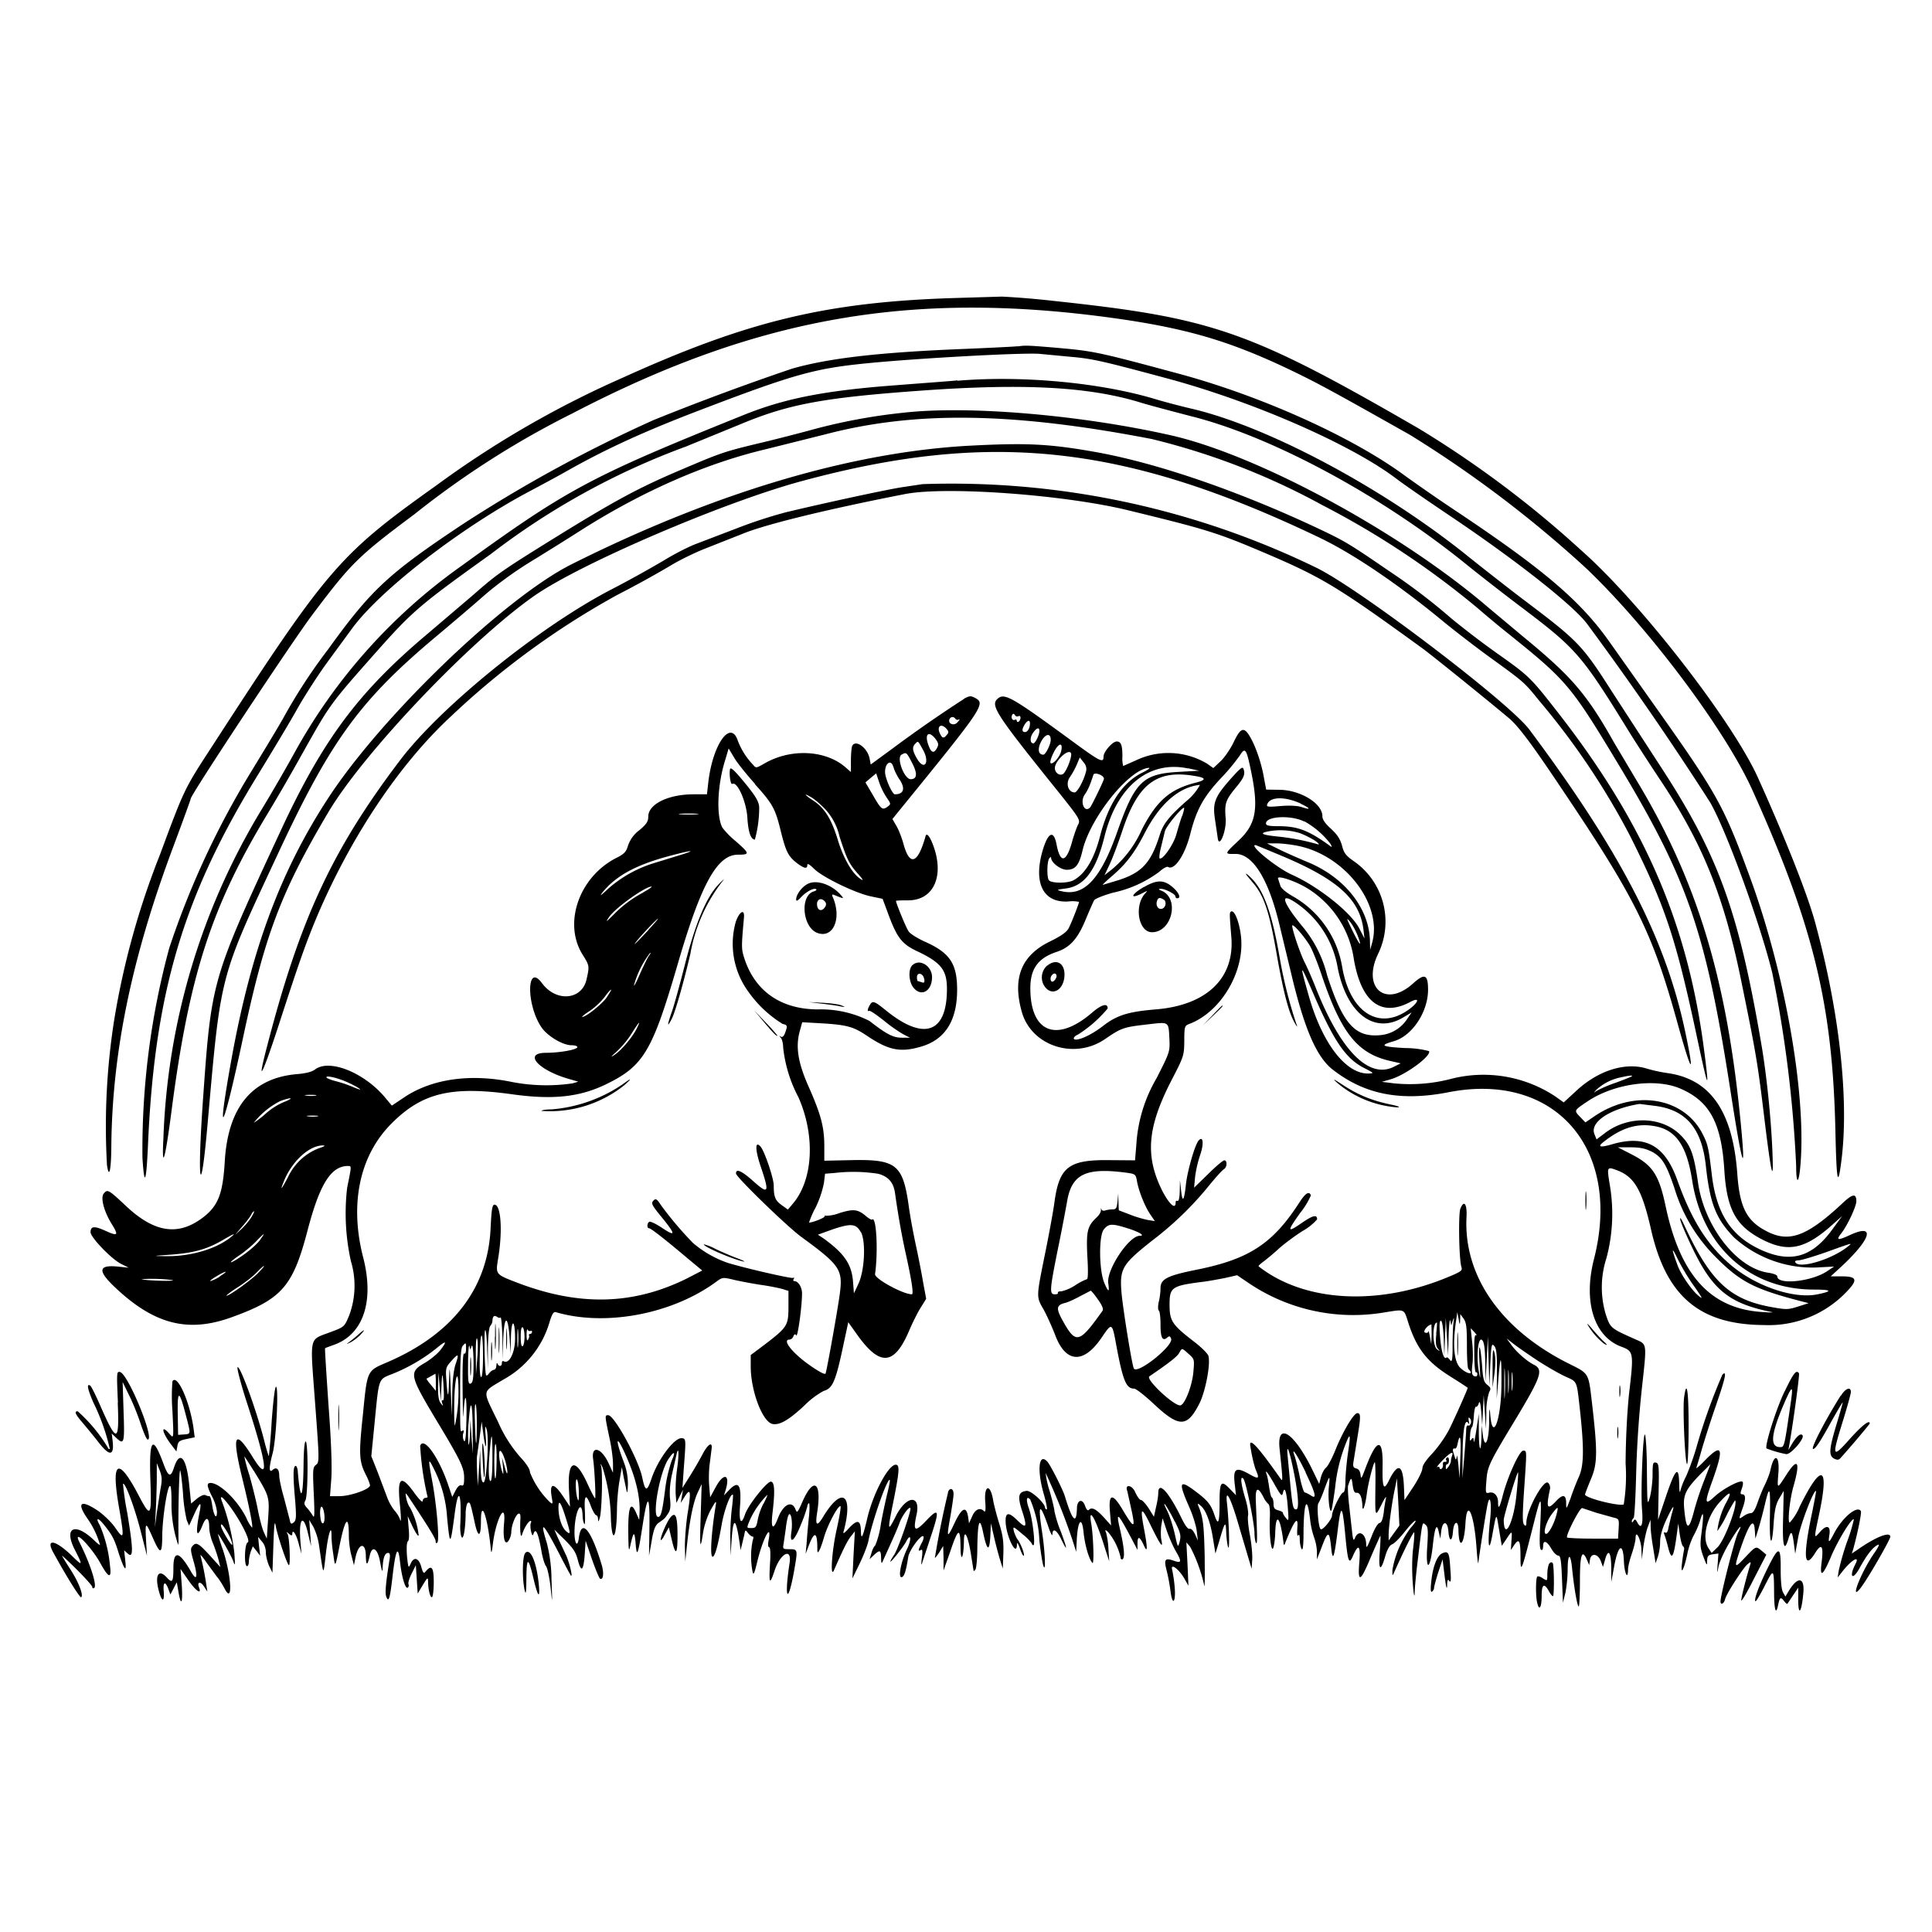 <svg xmlns="http://www.w3.org/2000/svg" id="svg" width="1024" height="1024" version="1.1">
  <path fill-rule="evenodd" d="M504.5 158c-66.9 2.2-108.6 12.3-174.7 42.3a523 523 0 0 0-98.7 57.1C179.6 294.1 173.7 301 112 396.2c-14.3 22-14.2 21.7-27.3 57a422 422 0 0 0-24 86.3 363 363 0 0 0-4 78c1.1 7.6 2.2 2.8 2.3-9.5.4-49.7 10.6-99.6 32.5-158.3 5.3-14.2 9.6-26 9.6-26.4 0-2 52.3-81.1 64.1-97 20.9-27.8 24.4-31.3 54.4-53.7a473 473 0 0 1 84-53.6c99.5-51.8 182.9-65.8 292.9-49.5 35 5.3 57.2 12 89.1 27.4 13 6.3 20.8 10.5 61.9 33.7a619 619 0 0 1 93.2 70.6c33 31.4 73.8 85.7 88.2 117.8 32.3 71.8 42.4 113.3 43.9 180.4.6 27.2 1.3 30.7 3.2 15.6 4.1-32.4-1.1-79-14-126.3-4.1-14.9-15.6-44-30.2-76.4-13.5-30-62.3-92.9-93.7-120.6a551 551 0 0 0-86-64.5c-89.7-51.9-109.2-58.7-193.5-67.7a453 453 0 0 0-27.5-2.3zm35 25.5c-1.1.2-13.5.8-27.5 1.4-45.8 1.8-72.6 4.9-92.2 10.5a1375 1375 0 0 0-73.3 27.2A748 748 0 0 0 245 278c-39.4 26.2-48.4 34.7-71.2 66.3a292 292 0 0 0-23.6 36.2c-2.8 5-10.8 18.2-17.7 29.5a452 452 0 0 0-42.8 92.5 409 409 0 0 0-14.2 111.2c1 15.7 2 13.4 2.9-6 3.4-80.9 18.5-132.1 57.8-196.2 7.4-12.1 17-28 21.2-35.5s11.5-18.7 16.1-25l13.2-18c15-20.4 57.3-53.1 93.8-72.5 6-3.2 14.6-7.8 19-10.3 21.5-12.2 42-21.6 73-33.4 48.5-18.5 59.5-21.5 86.5-24.2 26.7-2.7 85.2-5.9 92.5-5l15.8 1.5c11.6 1 16.5 2.1 50.7 11.3 45 12 96.5 34.4 121 52.5 5.2 4 18.5 13.1 29.5 20.5 34.7 23.3 64.8 47 72.5 57a1706 1706 0 0 1 65.3 94.7c8.4 14.3 26.3 63.3 33 90.4A663 663 0 0 1 952 617.9c0 11 1.6 9.5 2.4-2.1 2.7-37.6-8.4-100-26.5-149.8-14.6-39.8-17.2-44.5-53.4-95.5l-21.8-30.8c-15.2-21.4-34.9-38.1-80.6-68.6a959 959 0 0 1-27.5-19c-27.8-20.5-76.2-42.3-120.1-54.1-41.5-11.2-44.8-11.9-62.6-13.5-17.3-1.5-18.6-1.5-22.4-.9m-32 18c-2.2.3-16.4 1.3-31.5 2.5-38.4 2.8-59.8 7-81.7 15.8-81.5 32.8-93.4 39.2-149.8 80.1a296 296 0 0 0-88.7 99.5 938 938 0 0 1-16.8 29 360 360 0 0 0-52.4 175c-.9 17 .8 11.9 4-12.3C100 517.8 111.7 481 142 431a1143 1143 0 0 0 18.2-31.5c15-26.7 14.3-25.8 39.9-54.7 18.5-20.8 22.4-24.2 60-51.1a390 390 0 0 1 103.4-57l29.8-12.2c25.1-10.4 43.8-13.8 95.5-17.5 54.5-3.9 89-2 116.5 6.6 4.3 1.3 16 4.4 26 7 42.4 10.6 100.4 41.7 145.6 78.3 7.9 6.4 21.3 16.8 29.8 23.2 28.6 21.6 31.7 25.2 55.3 63.4 4 6.6 12.2 19.2 18.1 28.1 22.2 33.3 33.4 61 42.4 104.4 8 39.1 9 44.5 12.5 73.5 3.8 31.5 5.2 37.2 4.4 18.5-.7-17.3-3-39.3-5.5-54.5-12.2-72.2-23-102.1-53.6-149L854 366c-15.3-24-17.8-26.5-45.5-47.4-8.2-6.2-21.5-16.6-29.5-23-45-36.5-106.7-69.5-147.5-79-6-1.4-14.7-3.7-19.3-5.1-29-8.7-70.4-12.6-104.7-9.7m-28.2 16.9a305 305 0 0 0-48.3 8.9c-6.9 1.9-20 5.3-29.4 7.5-18.2 4.4-19.8 5-41.6 14.3-21.1 9-33.4 15.6-62 33.2-32 19.8-34.3 21.4-46.7 32.3l-25 21.3c-36 30.3-55 55.6-77.2 103.4-37.3 80.3-37 79.6-41.6 144.5-3 43.4-1.2 53.3 2.4 13 7.3-82.2 6-77.3 37.8-145.4 27.6-59.2 43.2-80.6 83.4-114.3 8-6.7 19.3-16.3 25.2-21.5 6.6-5.8 16.4-13 25.3-18.4 8-4.9 20.2-12.5 27.2-17 32-20.2 65.4-34.9 97.1-42.4l31.6-7.9c47.7-12.5 99.4-11.7 173 2.5a370 370 0 0 1 90.5 35.1 452 452 0 0 1 82.5 54.8c3.8 3.3 10.6 9 15 12.5 32.4 26 34 28 60.3 71.7 35.8 59.6 45.4 87.7 58.3 170.8 6.4 41.5 8.5 47.8 5.4 16.4-7.4-76-23.2-127.5-55.1-180.4l-11.9-20c-14.4-25.6-22.3-34.9-48-56l-19-15.9c-46.5-39.8-121.7-80.5-168-91-48-10.8-106.9-15.8-141.2-12m35.2 17.5c-63.2 3.3-136 25-211.8 63-35.6 18-100.7 80.6-129 124.2-25 38.4-40.2 79.4-50.6 135.7-8.8 48.3-5.2 42.3 5.8-9.5 11.6-54.4 20-76.6 45-118.9 18.6-31.5 75.6-91.4 109.3-114.9 24.3-17 99.6-49.3 141-60.6 100.3-27.3 171.6-19.7 274.4 29.4 18 8.5 41.8 24.6 65.4 44 7.4 6.1 19.4 15.3 26.5 20.4 17 12.3 17.6 12.8 24.9 21.9a392 392 0 0 1 48.5 72c18.7 37.4 24.3 54 35.7 107.6 6 28.1 6.6 29 3.4 4.5-8.8-66.1-31.6-118.6-76.6-176.5-15.2-19.5-15.6-20-33.6-32.7a469 469 0 0 1-23.3-17.8 325 325 0 0 0-33.5-25.5c-20.4-14-23-15.6-36.5-22-43.6-20.6-87.9-35.7-121-41.3-23-4-35.2-4.5-64-3M489 256.6l-10 1.5c-7.3 1-40.7 8.2-62.4 13.4a246 246 0 0 0-26 8.5l-22 8.4c-3.9 1.5-11.3 5.3-16.5 8.5a612 612 0 0 1-28.6 15.8c-38.1 19.9-90 61.9-111.5 90.3-36 47.5-53 84.2-70.4 151.4-5.6 21.2-2.9 16.5 5.9-10.4 11.2-34.6 14.6-44 20.2-57.5 18-42.6 43.8-81.3 71.2-106.7a428 428 0 0 1 88.3-64.5 557 557 0 0 0 28-15.4c4.5-2.8 12.7-6.8 18.2-9l20-7.9c12-5 44.7-13 86.1-21.1 21.7-4.3 85 .3 119 8.7 40.6 9.9 46.3 11.6 71 22.1 31.5 13.4 39.3 18.2 84.5 51 6.2 4.6 35 27.9 45.6 36.8 5.3 4.5 12 13.4 29.1 39 38.2 56.8 47.2 75.1 60.2 122 7.6 27.5 9.5 30.1 4.5 6.3-10.3-49.7-34-95.8-82.8-161.1-10.6-14.2-88.9-73.8-112.5-85.6A442 442 0 0 0 489 256.6m22 113.8a702 702 0 0 0-37.9 26.3l-11.6 8.5-.6-3.2c-1.2-5.9-7.8-10.4-9.3-6.4-.3.9-.6 4.3-.6 7.6v6l-3.2-2.8c-10.7-9-29-9.7-42.7-1.7-4.4 2.5-4.4 2.5-6 .6a38 38 0 0 1-8-12.6c-3.8-11.7-13.4 1.8-15.7 22.1l-.7 6.2h-7.1c-13.4 0-24 5.2-24 11.8 0 2.6-.9 4-4.7 7.2a17 17 0 0 0-6 8.1c-1 3.4-2 4.5-6.2 6.6-19.5 9.9-28.2 34.1-18.2 50.8 4 6.4 4 6.4 2.4 13.5-2.4 11.1-16.2 12.3-23.7 2-8.2-11-8.3 11.7-.2 23.5 3.2 4.7 11.3 9.5 15.9 9.5 1.7 0 3.1.4 3.1 1 0 1.3-9.2 3-16.5 3-12.6 0-4.1 9.4 12.5 14l4.5 1.3-3 .9a96 96 0 0 1-32-.7c-22.2-4.6-42.5-1.7-57.1 8l-6.7 4.5-3.1-3.7c-11-13.6-30-21.4-37.7-15.4q-2.4 1.8-9.4 2.4-36 3-38.4 46.8c-1 16.1-3.3 22.4-10.4 28.3-13.4 10.9-26.3 9.4-41.7-5-9.6-9-10-9.2-12-6.8-1.8 2.1 0 9.2 4 15.8 4 6.4 3.6 7-3 4-5.9-2.7-8-2.6-8 .7 0 2.7 11 14.2 16.2 16.8l4 2-5.9-.6c-10.5-1-10.7 2.4-.5 11.8 20.3 18.9 38 23.3 60.6 15.2 27-9.7 32.8-16.3 40.6-46.1 6.4-24.5 12.4-34.2 21.4-34.2 2 0 2-.3-.4 11.5a117 117 0 0 0 2 39 45 45 0 0 1-1 28.9c-2.5 5.9-2.5 5.9-10 8.7-11.4 4.4-10.7 1-8 37.4 2.3 30.6 2.3 31.5.5 32.9-1.7 1.2-1.8 2.4-1.2 15.2.5 10.6.4 13.4-.4 11.9-.7-1.1-2-3-3.1-4.2-1.6-1.7-1.8-2.5-.9-4.1 1.4-2.7 1.5-31.2.1-31.2-.6 0-1 4.7-1.1 11.8-.2 19.3-1.7 21-3.1 3.7-.2-1.6-.7-2.8-1.3-2.5-1.2.6-1.2 5.8 0 19 .6 8.2.5 9.7-.8 10.9-1.4 1.1-1.7.9-2.2-1.6l-3-11.5c-1.4-4.8-2.5-10-2.5-11.7 0-3.5-1.5-4.8-3.5-3q-3 2.6 0-8.8c1.9-7 3.3-35.3 1.8-35.3-.6 0-1.5 7.5-2.3 18.3a366 366 0 0 1-1.5 18.5c-.1.1-1-2.7-2-6.4-4-16.5-13.3-42-14.6-40.7-.4.4 1.6 8.2 4.5 17.3q17 52 3.6 30.4c-9.6-15.5-11.3-12.2-5.6 11.1 3.7 15 5.8 25.6 5.2 26.2a19 19 0 0 1-3-5.1c-4.5-9.2-14.1-18.6-19-18.6-2.2 0-2 1.7.9 7.4a23 23 0 0 1 2.5 7.8c0 4.6-1.7 2.3-2.5-3.2-.4-2.8-1-5-1.5-5q-1 0-2.3-.6c-.8-.3-2.7.6-4.4 2l-3 2.5-1.1-10.7c-1.5-14-5-17.6-8-8.3-1.8 5.5-3 5-5.9-3-5.5-14.6-7.3-12.1-6.6 9.2.7 20 .2 20.6-6 8.9-11-21.2-15-19.2-10.7 5.5 3 17.2 2.8 18-1.8 11.4-2-3-6.2-7-9.2-9.1-9.2-6.2-11.6-4.5-5.7 4a46 46 0 0 1 6.7 14c0 .3-1.5-.8-3.2-2.5-10-9.5-16-6.8-10.4 4.6 4.7 9.2 4.6 9.5-1.6 3.4-8.8-8.4-13.9-9-9.3-1C36 837 42.5 847 43 846.6c1.4-1-1.3-8-5.7-14.8-2.4-3.7-4.4-7-4.4-7.2s3.6 3.1 8 7.5 8 8.4 8 9q0 1 1 .6c1.7-1.2-2-12.7-7.6-23.9-4.4-8.5 5.8 1.5 11 10.9q6.4 11.7 5 1.2a71 71 0 0 0-5.4-21.5c-2.6-4.5-.8-4.2 2.8.5 3.8 4.8 5 7 7.2 14.3q4.6 13.7 3.5 4l-.6-5.5 2 1.8c3 2.7 2.8-2.7-.4-21.9a143 143 0 0 1-2.2-15.1c1-1.1 5.6 10.9 9 23.6l3.7 14.5-.5-8.2c-.5-10-.3-10.2 3.6-1.3 4 9 4.9 8.8 5-.7 0-8.9 2.4-25.2 3.9-26.7q1-1.2 1 8.5a67 67 0 0 0 3.3 21.9c.3 1.4.5 0 .4-3-.2-13 .3-36.3.9-35.7.3.3 1 5.8 1.5 12.1a83 83 0 0 0 2 14.3l1.2 2.8 2.6-5.7q4.6-10.2 3.1-2c-2.5 12-1.7 15.5 1.6 7.1 1.9-4.5 3.4-3.7 3.4 1.8 0 1.8.8 5.4 1.9 8s2.4 6.6 3 8.8l1 4-5.7-6.3c-6-6.5-7.2-7.2-9.2-4.7-1 1.1-.8 2.6.4 6.9 2.7 9 2.2 12.2-1 6.6q-9.4-16.5-9.4-2c0 7.4-.6 8.2-3.5 5-4.1-4.5-6.3-1.6-4.5 6 1.6 6.7 3.3 7.7 2.9 1.6-.5-5.2.7-6 2.4-1.6l1.1 3 1.7-3.2 1.7-3.3.7 4c1.4 8.8 2.5 8 2-1.5l-.7-9.5 4.3 6.2c3.9 5.5 7 7.6 5.5 3.6-1.2-3 .7-3.4 2.5-.7l1.9 2.9-.6-4a148 148 0 0 0-3-15c-.4-1.1 1.1.5 3.1 3.5l5.5 7.5c1 1.1 2.9 4 4.2 6.5 4.4 8.5 3.6-6.8-1-20.8a85 85 0 0 1-2.6-8.2c.6 0 6.8 11 8 14 1.1 3.3 1.2 3 .7-4a116 116 0 0 0-6.4-26.9q-2.4-6.2 3.9 2c6.1 8.3 11.3 18.7 9.6 19.3s-2 12.6-.4 12.6c.6 0 1-1.1 1-2.4 0-1.4.5-3.7 1-5.3l1.1-2.8 2 2.5 1.9 2.5-.6-5-.5-5 2 2.4c1.3 1.4 2.1 3.7 2.1 5.7s.8 5.1 1.7 7.2l1.8 3.7.5-14.5c.4-11.8.7-13.7 1.3-10 1 5.2 5.6 19 6.8 20.4 1.1 1.3.5-14.7-.6-16.5q-1.2-1.8.8 0 1.7 1.4 1.7.2c0-3.1 2-.4 3.3 4.6l1.6 5.8-.6-7.1c-.9-11.6 1.5-14.3 3.9-4.4l1.8 7.5-.5-7-.5-7 2.1 3.5a33 33 0 0 1 3.1 10c2.5 16.9 2.2 16.5 3.6 4.5 1.2-10.6 3.1-16.5 3-9.4 0 1.9.4 6.3 1 9.9.9 7 1 6.8 3.2-4.5 3-15 5-17.3 5-5.5 0 3 .6 7.8 1.4 10.5l1.3 5 .8-4c1.6-7.9 5.5-8.4 5.5-.8q.2 7.7 2 .1c1.2-6.2 4.3-4.4 5.6 3.2q1.3 7 1.3 3 .3-7.9 2.8-8 1.5-.2.9 3.3c-2 12.4-2.5 17.8-1.8 19.8 1.3 3.5 2 1 3.3-10.2q2.5-22.1 4-8.4c.9 8.2 2.8 14.7 4.1 13.9.5-.3.7-1.2.4-1.9s.5-3.2 1.7-5.6l2.2-4.4.5 7.5.5 7.5 2.7-4.5c2.5-4.1 2.7-4.3 2.8-1.9 0 4.4 1.2 8.9 2.1 8.3.5-.3.9-3.9.9-8 0-7.7-1.1-9.3-4.1-5.8-1.2 1.5-1.5 1.3-2.5-2.2-1.3-4.8-3.9-5.6-5.6-1.8-1.2 2.7-1.3 2.5-2-4.1-.3-4.3-.1-7.2.5-7.7.6-.3.8-3.1.4-7l-.5-6.3 2.8 6q2.9 5.6 3 4a41 41 0 0 0-4.6-14.6c-.7-.8-1.6-3-2-5-.6-3.4-.6-3.4 2.7 1.6 10.2 15.4 12.9 20 12.9 21.3q0 1.5.9.7c1.2-1.3-.3-19.5-2.7-32.5-2.3-12.2-2.2-12.9 1-6.3a66 66 0 0 1 6.9 25.8c1.5 15.1 1.7 15 4-2.3 1.9-14.6 3.7-11.6 3 5-.2 2.6 0 5.7.5 7 1 2.8 2.2-3.5 2.3-11.9 0-2.8.6-5.5 1.1-5.8 1.2-.7 1.4-.2 3.6 9.9 1.8 8.7 3.4 8.6 3.4-.1 0-12.7 3.6-2.5 5.3 15.2q.3 3 1-3c1.5-13 7-23.7 6-11.6-.8 8 .3 12.4 2.3 9.7a10 10 0 0 0 1.5-4.5c0-3.7 2.3-9.4 3.8-9.9q1.3-.5 1 3c-.3 6.8.2 10.6 1 7.8 1-3.3 3.4-7 4.4-7q.6.1.2 1c-.4.6-.3 2.5 0 4.3.7 2.7.9 2.9 1.5 1.2q1.6-4.3 4 9c.6 3.9 1.8 7.7 2.5 8.5s1.8 5.8 2.4 11c1 9.5 1 9.5.5-3.9a80 80 0 0 0-2.5-19.5c-3.9-12.6-2-10.8 6.8 6.2 3 5.9 5.8 11 6 11.2 1.2 1.1-1-7.8-2.9-11.5l-4-8.5-1.9-4.4 5.6 5.5c4.3 4.3 5.8 6.5 6.8 10.4q2.7 10.6 3.7-2.5l.5-7.5 3.3 9.7c1.9 5.4 3.8 10 4.3 10.4 1.7 1 2.2-2.7 1-7-5.7-19-10.8-25.2-12.2-14.6-.7 5.6-2.4 3-2.3-3.5.2-10.8 4-17.9 4.3-8 0 1.6.5 3.5.9 4.2.4.6.5-2.5.3-7q-.7-13.2 3.3-2.2c1 2.5 2.2 4.5 2.7 4.5q.9.2 1 2.3 0 2.3 1-1.3c1-4.3 1.5-23.5.6-27q-.7-2.6.8.8a96 96 0 0 1 4.4 27.7c.7 13.2 3 9.5 3.2-5.1 0-4.4.6-11.3 1.3-15.4l1.3-7.5 1 5.5 1.6 7.5c.3 1.1.5-.6.6-3.7a32 32 0 0 0-2-11.5c-4.6-12-4.5-15.7 0-6q8.6 18.5 8.2 31.7l-.2 4.5-1.4-3.2q-4.5-10.9-4.4 9c.1 10.5.3 11.6 1.1 7.7 1.7-7.6 2.2-7.8 2.8-1 .6 7.8 1.3 6 3.6-9q4.1-27 3.7 1.2l-.2 14.3 1.4-7.9c1-6 1.9-8.2 3.6-9.5 3.4-2.4 3.4-2.4 5.1-5 1.2-1.7 1.5-3.7 1-8.2-.3-3.8.1-8.5 1.2-13.1l2.2-9.7c1.2-5.6 1.5-.5.4 7.1a85 85 0 0 0-.8 13.3l.4 5 1.7-3.5 1.8-3.5-.6 3.5-.6 3.5 2.2-3.5c3-4.7 3.4-2.7 1.4 9.4-.8 5.2-1.4 13-1.4 17.3l.2 7.8.9-8.5c1.4-13.3 3.4-23.2 5.7-28l2.1-4.5-.5 16.4c-.6 17.6-.3 19.4 1.3 9.1.6-3.8 2.3-8.8 4.1-12 2.5-4.5 3-5 2.6-2.5-2.4 14.7-3.2 27.5-1.7 27.5q1.8 0 4.8-17c1.4-8 4.8-17 6-15.8.1.2-.1 3.5-.6 7.3-.5 3.9-.9 11-.8 16l.1 9 .6-8.7q1.3-18.8 4.4 3.2l.3 2.5.7-2.7 1.3-5.5c.5-2.7.6-2.7 2-.8.9 1.1 2 1.9 2.4 1.8q.8-.1 0 2.3a42 42 0 0 0-.1 15.9c.5 2.6.9 2 2.6-5 3-12.5 7.9-21.4 5.9-10.8q-.5 3.1.4 3.3c.6 0 .8 3.4.4 9-.6 10.4-.1 11 2.3 3.8 3-9.5 9.4-13 8.1-4.5-2.9 18.8-1 22.8 2.3 4.7 2.1-12 2.2-12-2.5-12-3.3 0-3.5-.2-3-2.7l1.2-8.3c.3-3 1-6.2 1.4-7 1.3-2.4 2.3 3.3 1.6 8.5-1.2 7.4 1.5 5.5 5.1-3.8a71 71 0 0 0 3.3-9.4q.1-1.1.8-1.7c.4-.3.5 2.8.1 6.7s-1 10.1-1.2 13.7l-.6 6.5 1.5-4q4.8-12.7 4.7 1.8c0 3.1 1.5.4 3.6-6.8 2-6.8 7.7-17.3 8.7-16.2.3.3-.6 5.7-2 12-2.7 11.9-3.6 26.9-1.4 21.7 4.4-10.1 7-15.5 8.9-17.8l2.1-2.7-.7 12.5-.6 12.5 3.9-8c2.1-4.4 4.2-9.8 4.6-12 1.7-9.4 10-33.4 11.3-32.2.2.3-.3 3-1.1 6.3a320 320 0 0 0-3.6 16.9 47 47 0 0 1-3 11.5c-.6.4-1.5 2.1-2 4l-1 3.3 2.3-2.2c3.2-2.9 3.7-2.7 3.8 1.6q0 3.3.6 2.3l4.3-9.5c2-4.4 4.3-9.7 5-11.8 1.4-3.6 4.8-8.3 5.6-7.5s-6.6 22-8.6 24.8c-1 1.5-2 3.1-2 3.5 0 1 6.7-7.5 8.2-10.2 2.6-5.2 3.3-2 .7 3.5-3.3 6.8-5 15.7-2.8 15 1.3-.4 2.2-3.1 3.4-10.8.6-3.5 6.8-12 8-10.8.4.3 0 2-1 3.7-1.8 3.6-1.9 4.5-.3 3.5.8-.5 1 .6.5 4.2q-.7 5.8.4 1.9l4.7-14.2c4.4-13.3 3.9-14.5-3-7.2-5.8 6-6.8 5.4-5-3 2.6-11.2-5.2-10.9-10.9.4-4.4 8.8-4.5 7.9-1.3-7.7 3-15.1 3.4-19 1.7-19.5-3.6-1.3-12.2 14.3-15.5 28.2-2.4 10.2-3.3 12-3.4 7-.1-5.9-1.8-6.4-6-2-3.3 3.6-3.7 3.7-3 1.5 5.1-19.7-1.3-23.5-11.3-6.7q-4.4 7.1-3-2c2.8-17-1.7-20.3-7.9-6-2.2 5.1-2.7 5.7-3.4 3.8-1.9-5.2-6.5-3-9.4 4.5-2.5 6.6-3.8 5.6-2.9-2.4 1.4-11.7 1.2-16.6-.7-17-2-.4-12.1 12.3-13.8 17.3-2 6.1-3.3 4.2-2.7-4 .9-11.8-.7-14.2-5.9-8.7l-2.6 2.7.8-2.5c2.7-8.6-.7-10-5.1-2l-3 5.5-.5-6c-.3-3.3-.2-8.7.3-12l1-8c.4-3.8-2.2-2-5 3.5a210 210 0 0 1-6.7 11.5l-3.8 6 .7-10c1.2-15.7 1.2-16-.8-16.3-3.9-.8-12.8 11-16.3 21.4-2.4 7.1-3.3 7-4.9-.6-2-9.6-14.8-33-18-33-1.9 0-2-.3.9 13.3.9 4.3 1.6 10 1.6 12.5v4.7l-2.4-5.2c-3.9-8.3-9.3-9.5-8.1-1.8.7 4.8 1.5 20.5 1 20.5-.3 0-2.3-3.8-4.4-8.5-6.3-13.5-10.4-11.5-9.4 4.6l.5 8.4-3-4.5c-5.4-8.4-8-8.7-6.7-.7.7 3.8.6 4-.9 2.8a45 45 0 0 1-10.6-15.8q0-2.6-5.4-8.4a71 71 0 0 1-11.4-18.1c-8.6-17.8-9-15.6 2.7-22.7a51 51 0 0 0 24.6-30.9c1.3-4 2-5.2 3.3-4.8 26.3 7.7 61.7 1 85-16.2 3.3-2.4 3.4-2.4 10-.8 3.7.8 10 2 14.2 2.6s9 1.6 10.8 2.1l3.2 1v8.3c0 10-.6 10.9-12 19.7l-8 6v6c0 12.9 6.1 29.1 11.4 30.5 3.7.9 8.8-2 17.1-9.8a44 44 0 0 1 10.2-7.7c4.5-1.2 6.2-4.9 9.7-21l3.3-15.4 4.7 6.6c12.1 17 19.7 16.4 27.6-2.2 1.7-4 4.4-9.4 6-12l3-4.8-1.6-8.6c-.8-4.8-2.5-13.5-3.8-19.5s-3.2-15.9-4-22.2c-3.1-21-6.8-23.7-30.4-23.2l-14.2.3v-7.8c0-10-1.8-16.7-8.2-31.2-5.8-13-7.1-21.4-4.8-29.7l1.3-4.7 10.6.6c13 .8 16.5 1.8 23.3 6.3 11.8 8 18 9.3 29.2 6q19-5.6 19-30.1c0-13.8-3.8-19.6-17.1-25.5-4-1.8-8-4.3-8.7-5.6-1.3-1.9-6.6-14.8-6.6-16 0-.2 2.8-.3 6.1-.3 12.8.2 19-11 14.6-26.2-1.9-6.4-4.3-10.2-5-7.9-4.1 14.7-8.4 16.3-11.7 4.3-.9-3.3-2.6-7.7-3.8-9.7l-2.1-3.6 5.2-6.4C521 375.1 522.4 373 517 370c-2.5-1.3-3-1.3-6.2.4m17.7.2c-3.5 3.4 0 8.7 30.2 46.3 13.5 16.8 14 17.6 12.8 20-.8 1.4-2.4 6-3.6 10.4-3 10-6 10.2-7.9.3-1.5-8-4.6-6.5-7.5 3.6-4.8 17 .5 27.4 13.7 26.6a18 18 0 0 1 5.7.2c0 .9-4 11.2-5.5 14-1 2-4 4.1-9.9 7-15.2 7.4-20 19.4-14.9 37.4s27.8 25.4 44 14.4c8.7-6 10-6.4 22.2-7.8 12-1.4 11.5-1.8 12 7.3.3 7.2.3 7.2-6.7 21a79 79 0 0 0-10.8 35.1l-.7 8.6-13.3-.1c-21.8-.3-26.8 3.5-29.4 22.1-.6 4.7-2.7 16-4.5 25-5.3 26.2-5.3 25-1.2 32.2 1.9 3.5 4.6 9.6 6.1 13.5 5.6 14.8 15 15.3 24.5 1.4 5.7-8.4 5.6-8.4 8 4.7 3.4 18 5.1 22.2 9.3 22.2 1 0 5.6 3.6 10.2 7.9 13.5 12.7 17.8 12.8 24.2.4 3.3-6.2 6.2-21 5-25.6-.3-1.2-3.7-4.6-7.5-7.5-11.7-9-13.1-11-13.1-19.6 0-9.3 1-10.1 17.5-12.2 2.8-.3 8-1.3 11.7-2l6.6-1.5 6.2 4.2a99 99 0 0 0 72.5 15.4c10.2-1.6 9.7-1.9 12 5.5 4.5 13.9 10 21 23 29 4.7 3 8.5 5.4 8.5 5.6 0 .7-7.1 16.7-10 22.4a66 66 0 0 1-8.6 12.2q-5.3 5.6-5.4 8c0 1.4-2.1 5.7-4.7 9.7l-4.8 7.2-.3-7.5q-.8-17-7.7-3.4c-3 6.3-3.8 4.8-3.6-7.2.3-15.3-3.1-14.8-9.2 1.5-2 5.3-2.2 5.7-2.5 3.1q-.3-2.8-2.3-3.3c-1.6-.4-1.8-1.2-1.4-3.7l2-12.4c1.9-11.4 1.9-13.2 0-13.2s-7.7 9.8-11.6 19.5c-1.7 4.3-4 8.6-5 9.4s-2.2 3.2-2.7 5.1l-.9 3.5-4-8.3c-9.6-19.2-18.5-24.7-17-10.4 1.8 17 1.8 17.8.5 15.9-12.3-17.5-16.8-22.2-16-17.2.8 5.2 2 10.3 3 12.8 2 4.6 1.4 4.8-3.6 2-7-4-8.6-3-7.7 5l.7 6.2-3.2-3.3c-4.7-4.9-5.5-4-5.5 7.1 0 10.8-.7 12.6-2.6 7-1.8-5.5-3.4-7.7-9.3-12.2-9.5-7.3-10.2-6-4.3 7.4 2 4.4 3.8 10.3 4.1 13l.6 5-1.5-3.3q-1.6-3.2-2.9-2.9t-4-5.1c-7-14.5-12.6-20.6-12.6-13.8 0 1.4-.5 4.7-1.2 7.5l-1.1 5-2.8-4.5c-1.6-2.4-3.4-4.4-4.1-4.4s-2-1.9-3-4.1c-1.7-4-5.7-4.4-4.2-.6l2.2 10c2.2 10 1.4 10.1-4.5.2q-8.2-14-6.9.8l.6 7.2-3.7-4.1c-4.1-4.5-6.5-5.8-8-4.2q-1 1-2.1-2.1c-1.4-4-4.2-3.2-4.3 1.3q-.4 13.4-6.4-6.4c-1.1-3.6-7.5-16.2-9.2-18.2-4.6-5.2-5.7 4.2-2 17 1.3 4.5 2 8.2 1.6 8.2a1 1 0 0 1-.9-.8c0-2.5-7.4-9.3-9.8-9-4.4.5-4.9 2.9-2.3 10.8 2.8 8.7 2.2 9.5-2.8 4.6-4.4-4.3-6.1-4-6 .7.1 7.5 5.8 19.3 6 12.5q0-2.5 1.6 2c.8 2.4 1.7 4 2 3.8.7-.6-1.6-6.5-3.2-8.6-.7-.8-1.5-2.8-2-4.3-.6-2.9-.6-2.9 4.5 1.4a26 26 0 0 1 5 5q.1.8.8.9c1.2 0-.4-14-2.3-19.3-1.7-4.8-1.4-7 .6-5a63 63 0 0 1 4.9 21.8c.6 5.5 1.5 11.4 2 13 1.4 5 1.2-5.4-.5-17q-3.6-23 3-4c1.3 4 2.4 6 2.4 4.7.1-3.5 2.3-2.3 4.6 2.5q5.2 10.7 0-3.6a66 66 0 0 1-3.5-11c0-1-1.1-5.8-2.5-10.6a50 50 0 0 1-2.2-9.8 334 334 0 0 1 14.3 35.8l1.9 6 .3-6.2c.5-10.4 2.7-13 3.6-4.3.6 6.5 2.8 14.3 4.7 16.4 1 1 .5-14.7-.7-21.3-1.5-9.1 2.5-2.1 7 12.4l2.6 8-.4-6.5a43 43 0 0 0-1.2-8.5q-1.2-2.6 1-.5a32 32 0 0 1 6.6 13.3q.1 1.6 1.1 1.1 2-1.3-1.5-16.4c-2.2-9.5-1-8.3 7.3 7.5l2.1 4v-3.3q0-6.3 3.2.5 3.3 7.6.2-8.7c-2.2-11.7-1.3-11.8 4-.7 5 10.1 6.3 11.8 5.2 6.6-.3-1.7-.3-5 0-7.2l.7-4 2.2 6.6c1.3 3.7 3.5 8.7 5 11.2 3.1 5.4 2.8 6.2-1.6 4.6-4.4-1.5-5-.5-3.4 5.5a101 101 0 0 1 2 10.8c1 8 2.9 6 2.2-2.3a81 81 0 0 0-1.3-9c-1.1-3.9 3.4-.6 6.4 4.5l2.2 3.9-.5-11.5-.6-11.5 2 2.3a83 83 0 0 1 7.5 20.7c.3 1.1.3-6.1.2-16-.4-16.4-.8-20-3.2-26q-1.2-2.6 1-.5c2.8 2.2 5.2 8.5 6.6 17.4l1.3 8 2-6.5c3-10.4 3.5-11.1 3.7-4.9.1 3 .6 6.6 1 8 1 2.5.5-13.6-.6-23.5-.9-8 1.9-3 6 11.1l5.3 17.9 1.8 6 .3-4.8c.2-2.6-.4-8.5-1.2-13-.9-4.5-1.3-9.2-1-10.4s-.3-5.4-1.5-9.2c-2.3-7.7-2.8-12.2-1-10.4 1.3 1.3 5.8 23.3 5.9 28.8 0 2.2.4 4.6.8 5.3.8 1.1.7-3.3-.1-22.4q-.4-10.5 4-2a12 12 0 0 0 2.7 3.8c.6.4 1 3.5.7 8.1-.3 9.2.9 18.5 2 14.7.4-1.4.8-4.7.9-7.5.3-11.1 2.6-8.8 4.3 4.5q.2 3.3 1.1.5 7.2-17.9 6.3-7.7c-.2 3.1 0 4.8.4 4q.9-1.2.9 2.2c0 2 .5 4.2 1 5q1 1.6 1-9.5c.2-16.1 2-19.1 3.5-6a45 45 0 0 0 2.1 9.4 25 25 0 0 1 1.5 7.5v4.1l2.6-6.7c3.2-8.5 4-8.5 4.9 0 .8 8.2 1.6 6.5 3.4-7.8 1.8-15 2.5-15 4 .3 1.4 15 2 17.3 4 12.8q4.6-10.7 3.6 2.6c-1 11.5.5 11 5.9-2 2.6-6.1 5-11.4 5.2-11.7s.1 3.5-.3 8.4c-.8 10.2.5 11 3 2.1q1.7-5.4 3.6-6c1-.3 4-3.3 6.6-6.6s5.1-5.9 5.7-5.9c.5 0-.6 1.7-2.5 3.8a51 51 0 0 0-9.7 22.4c0 3.3 0 3.3 1.1.8 5-11.2 10-21.2 10.4-20.8.3.3 0 4.1-.5 8.4-.6 4.8-.7 12-.2 18.4.4 5.8.9 8.3 1 5.5 0-2.7.8-10.9 1.7-18 2.5-21 2.3-19.8 4-18.4 1.4 1.1 1.5 3 1 11.2-1 13.5 1.4 13.5 2.9 0q1.6-15 3.2-7.2l.8 3.4.5-4c.7-5.7 3.4-5.5 3.8.3.4 5.4 2 5.5 2.4 0s2.8-6.4 2.9-1.1c.2 10.8 3 8.6 3.7-3 .8-14 4.6-5.7 5.9 12.8.4 6 .9 9.4 1 7.5.4-3.7 4-26.9 4.9-30.9 1.3-5.7 2.2 0 1.3 8.2-1.4 12.7-.8 18.6 1 9.2 2.2-12.3 2.3-12.6 3.2-7l1.4 8.4.6 3.4 2.5-3.7c3-4.5 3-4.5 2.6 1.1l-.3 4.8 1.9-2.8c2.5-3.6 3.2-2 3.2 6.5 0 9.4.5 8.1 7.5-19.7 3.4-13.3 3.7-13.1 3 2.2q-.8 13.3.4 13.7 1 .7 1.1-2c0-3.4 2-2.7 4.5 1.7 1.1 1.9 2.7 3.4 3.5 3.4 1.2 0 1.6 2.3 2 12.5l.5 12.5 1.3-5.3c.6-3 1.2-8.5 1.2-12.3 0-8.8 1.6-9 2.4-.1 1 9.8 2.8 20.3 3.5 19.6.3-.3.6-6.5.6-13.7 0-13.6 1.1-17 3.7-11l1.2 2.8.4-2.7c.5-3.9 4.3-3.4 5.8.7l1.1 3 1-3.4c1.7-6.5 3.3-4.9 3.4 3.6v7.8l1.5-8c2.1-11.8 4.8-13.4 5.2-3 .3 6.7 2.2 10.3 2.2 4.1 0-1.3.9-4.9 2-8.1s2-7 2-8.3c0-5 3 1 3.1 6.3l.2 5 .8-6.5c.5-3.6 1.5-8.3 2.3-10.5l1.5-4 .1 4c0 2.2.7 7.4 1.4 11.5l1.2 7.5 1.2-3.4a28 28 0 0 0 1.2-8q0-4.6 3.5-12.1 5.3-11.1 2.6-2.4l-1.6 6.7q-.6 3.7-1.7 3-1.2-.6-.5 1.2c.4 1 1.2 3.7 1.8 6.1 2 8 3 6.6 4.8-6.8l.7-5.3.8 5.8c.5 3.1 1.2 6 1.8 6.3q.8.6.4 2.2c-.2 1-.7 4-1 6.7-.9 6.9 1 3.7 2.8-4.8a39 39 0 0 1 3.4-9.9c1-1.8 2.6-5.2 3.3-7.6q2.7-9.3 1 5c-1 7.5-1 8.8.8 13.8 1.8 4.8 2 5.1 2 2.4.1-2.7.5-3.2 3-3.6l3-.4-.4 5.5c-.4 5.5-.4 5.5.5 1.2.5-2.3 3-7.9 5.6-12.2 4.8-8.3 8-11.8 4.6-5.3-1.7 3.4-9.2 32.9-9.2 36.2 0 2.1 1.8 1.3 2.4-1.1.7-3 9.6-16.7 12-18.7 1.7-1.4 1.8-1.3 1.3.5-2.2 7.2-4.7 17.2-4.7 18.7 0 1 3-4 6.6-11.2l6.7-13-2.4-2c-3.2-2.6-3-2.7-8.8 3.4-5.8 6.2-6 5.8-2.7-4q7.2-21.2 7.8-10.1l.3 4.2 1.7-5.5c.9-3 2.4-8.6 3.3-12.5 2.5-10.7 3-9.6 2.7 5.7-.4 15.6 1.1 18.5 2 3.8.5-6.9 1.2-9.9 3-12.9l2.3-3.9-.3 14c-.5 14.8.5 19 2.7 11.7 1.5-5 2.1-4.6 3 2.3l.7 5.3 1.6-8.8c1.4-7.4 8.4-25.5 9.4-24.4.2.1-.8 5.2-2 11.2-4.9 23-4.4 31 1.4 21.9q5.3-8.7 3.6 4.6-1.7 13 5.3-3.7c3.7-8.5 10.8-20 11.8-19a91 91 0 0 1-3.6 11.8 142 142 0 0 0-4.4 15.2l-.6 3.8 2.2-2.8c5-6.5 9.8-9.3 7.2-4.3-3.4 6.6-1.7 9 2 2.5 4-7.3 7-11.2 9.7-12.6q2.2-1.3-2.2 5c-6.8 10.1-12.5 25-7 18.1 3.4-4.1 16-25.9 16-27.5 0-2.9-7.6 0-17.4 6.9l-3 2 .8-2.5c2.3-8.4 4.5-19.2 4-20-2-3.2-10 3.6-14.3 12-2.6 5-3.1 5.2-2.4.7.8-4.9-1.4-5.7-4.9-1.7-3.4 3.8-3.4 4.3-.3-10.4 5.2-25 .9-26.2-10.6-2.8a29 29 0 0 1-5.2 8.3c-1.3 0 0-12.4 2-19.3 3.8-13.3 2.2-15.5-4-5.7-4.8 7.4-4.7 7.5-4-1.5.7-9.4-2.3-10.5-4.2-1.5-.4 2-1.8 5.5-3 8-1.3 2.5-3 7-4 9.8q-1.8 5.2-3.4 5.2c-1 0-2.7.7-3.9 1.6-2.6 1.8-2.6 1.8-.7-3.6q3-8 0-8c-1 0-1.1-.5-.2-3 .6-1.6.8-3.2.4-3.6-1.1-1.2-10.1 3.5-14.6 7.6-5.6 5.2-5.8 4-1.1-9 6-16.8 4.8-19.3-4.4-9.8-2.7 2.8-4.7 4.5-4.4 3.7s1.6-5 2.8-9.4a585 585 0 0 1 7.7-23.9c5-14.5 5.8-18.5 3.3-16a307 307 0 0 0-13.4 37.3 138 138 0 0 1-5.8 16.5 41 41 0 0 0-2.9 7.1c-.5 2.3-.7 1.6-.8-3.2-.2-9.7-2-8-6.9 6.5l-4.3 12.7.3-15c.3-13.6.1-15-1.5-15.3-1.5-.3-1.7.5-1.7 6.5 0 3.7-.7 9-1.4 11.8-1.4 4.8-1.4 4.2-1.6-13 0-9.9-.5-18.9-1-20-1-2.8-2.4 29.8-1.6 39.5.7 8.1-.3 11-2.5 6.9-.9-1.7-1.3-1.9-2-.8q-.8 1.3-.9.4t1-2c.4-.6 1-11.1 1.3-23.5a569 569 0 0 1 2.9-44c2.8-25.4 3-24.3-3-27-13.5-6-13.5-6-15.9-13a50 50 0 0 1 .2-30 91 91 0 0 0 2-37.9c-1.8-11-1.9-10.9 4-8.7 9 3.5 13 10.7 17.6 30.9 8 35.7 25.7 50.8 59.9 51a57 57 0 0 0 43.8-17.6c6.1-6.3 5.6-8.2-2.4-8.2h-6l6.3-5.8c15.4-14.5 17.3-22.3 3.9-16.1-6.5 3-7.5 2.8-4.6-.9 3.2-4 8-14.3 8-17 0-4.3-2-4-7.3 1-18.3 17.1-27.8 20.9-39.2 15.4s-15.3-12.6-16.6-31c-2.4-32.9-14.1-50-36.7-53.3a80 80 0 0 1-11.2-2.4c-11.5-3.6-26 1-37.7 12l-6.4 5.9-4.2-3a69 69 0 0 0-56.2-9.3 86 86 0 0 1-29.5 2.2l-6.5-.8 4.5-1.3c8-2.2 22-12.6 20.5-15a50 50 0 0 0-12.5-1.6c-12.7-.7-14-1.4-6.3-3.6 9.8-2.7 18.3-15.5 18.3-27.3 0-8.2-1.8-8.9-8-3.3-14.6 13.1-27.2 2.2-18.4-15.9a39 39 0 0 0-12.6-48.7c-4.6-3.2-5.6-4.5-6.6-8.5-1-3.5-2.4-5.7-5.8-8.9q-4.7-4.2-4.6-6.7c0-6.8-11.8-14-23.1-14l-6.7-.1-1.6-8.5a81 81 0 0 0-5-15.7c-4.6-9.6-6.4-9.8-10.6-1-1.6 3.4-4.7 8-6.8 10l-4 3.8-3.4-2.4a40 40 0 0 0-37.4-1.8l-7 3.1a16 16 0 0 1-.4-5c0-6-.7-8-3-8s-7 5.5-7 8c0 3.7-1.8 2.7-18-9.2-31.3-22.9-34.8-24.8-38.4-21.2m11.3 9q1-.5 1.1.8c0 .8-.5 1.8-1 2.1q-.9.4-1-.5t-1-.5c-1.2.7-2.3-1.2-1.4-2.6q.7-1.2 1.4.1.8 1.1 1.9.6m-33.4 1.4q.8.9 1.8.3 1-.3-.8 1.6c-2 2.2-5.4.4-4-2 .8-1.2 2.2-1.1 3 .1m39.5 2.4c0 2.5-1.2 4.6-2.6 4.6q-2.6 0-.2-4c1.5-2.3 2.8-2.6 2.8-.6m-44 6c-1.7 2.2-2.5 2-3.8-.8-1.6-3.5.5-5.3 3.2-2.7 1.6 1.7 1.7 2.3.6 3.5m49-2c0 2.2-2.2 6.6-3.2 6.6-1.8 0-1.9-3-.3-5.4 2-2.9 3.5-3.4 3.5-1.1m-55.1 4.1c1.5 2 1.8 3 1 4.5q-2.4 5-4.5-.6c-2.5-6.2-.3-8.7 3.5-3.9m61.1.6c0 2.3-2.7 7.8-3.9 7.8-2.7 0-3.2-3-1.2-6.9 2.2-4.2 5.1-4.8 5.1-1m-67.7 5.3c3.7 6.6.9 11.3-3 5-2.6-4.4-2.9-6.4-1.1-8.2 1.6-1.6 1.3-1.8 4.1 3.2m73.2.9c-.8 3-4.3 7-5.5 6.2-.6-.3.2-2.9 1.6-5.7 2.6-5.2 5.1-5.6 3.9-.5M400 415.5c9.5 10.5 10.9 13 13.8 24.9 2.7 10.9 4 13.5 8.5 17 4 3 5.6 3.3 5.6 1q0-1.4 3.5 2c4.4 4.5 22 13 30.2 14.7l6.2 1.3 2.6 7c5 13.7 7.5 17 16.2 21 12.3 5.9 15.3 9.8 15.3 19.8 0 23.5-12.3 27.7-32.5 11.2-6.2-5-7-5.2-8.5-2.5q-1.9 3.5-.1 2.9c.5-.2 3.8 2.1 7.5 5a82 82 0 0 0 10.3 7.3l3.7 1.9H478c-4.6 0-7.9-1.7-17.2-8.9a57 57 0 0 0-27.2-6.1c-19.5 0-33.3-9.5-39-26.8-1.7-5.2-1.7-6-.3-21.7.5-5-2.3-3.6-4.3 2a43 43 0 0 0 6.7 37.2 62 62 0 0 0 18.1 17c2.6.6 2.7 1 1.3 4.8q-1 2.6-2.2 2-1.5-1 0 .6c.6.7 1.2 3 1.2 5.2a73 73 0 0 0 8.1 26.3c9 20.4 7.8 43.6-2.9 56.3l-2.7 3.2-3.2-2.3c-3.5-2.5-4.3-4.3-4.3-10.5 0-3.8-5-18.6-7.1-20.7-2.8-3-2.8 1.6 0 10.1 5 14.7 4.5 15.7-3.8 8.3q-9.2-8.2-9.1-4c0 1.8 27 28 34.5 33.5 20.8 15.2 22.2 17.4 20.5 30.4-1.2 8.8-6.7 39.6-7.5 42q-.3 1.3-8-4c-9.4-6.5-15.4-13.9-11.1-13.9q1.4-.2 2-1.7.8-1.9 1.5-.5c.8 1.3 3.1-15.4 3.1-22.3 0-3.2-2-6.5-4.1-6.5q-.9 0-.3-1.2.6-1-.3-.5c-.9.5-25-5-34.8-8a57 57 0 0 1-18.3-10.5 186 186 0 0 1-16.8-19.8c-2.4-3.6-2.9-4-4.2-2.6s-.9 2.3 4.7 9.1c7.3 9 7.2 10.2-.4 5.1-3-2-6-3.4-6.5-3-1.2.7-1.3 3.4-.1 3.4q1.6.1 20.5 16l7.7 6.4-7.7 4c-28.8 14.4-57.7 15.1-91 2.2-10.7-4.1-10.8-4.3-9.6-11.8 2.6-15 1.7-29.3-1.8-29.3-1.2 0-1.6 2.4-2.1 13-1.6 31.6-20.3 55.7-54.7 70.5-11 4.7-10.6 4-13 28.2-2.2 20.9-2 24.5 1.8 31.8 1.1 2.2 2 4.6 2 5.3 0 2-10.4 5.7-16.2 5.7h-5l.7-9.2c.4-6 0-19.8-1.5-39.2-1.1-16.4-2-30-1.8-30 .2-.2 2.5-1 5.2-2 15.2-5.7 20.9-23.2 15-46.1-7.3-28.3-2-54 15-71 16.2-16.3 31.7-20 64-15.5 21.6 3 35.9 1.5 50.1-5.5 19.6-9.6 24.2-17.5 37.6-63.5 12.4-42.6 20.9-58 32-58 6.3 0 6.2-.6-1.1-7a46 46 0 0 1-7.2-7.3c-3.3-6.1-2.7-22.3 1.3-35.3l2-6.7 3 5c1.5 2.6 6.5 8.8 11 13.8m263-6.2c4 19.5 2.5 27.6-6.7 36.2-7.6 7.2-7.7 7.2-1.8 7.1 9.2-.2 17.6 13.2 23.4 37.4l6 24.9c7 29.8 13.5 45 22 51.8 17 13.4 36.2 17.2 61.7 12.2 56.4-11 92.1 30 77 88.6-5.7 22.5.1 41 14.6 46.3 6.5 2.4 6.6 3.2 4 25.2-1 10-1.7 23-1.8 36.7a95 95 0 0 1-1 21.7c-2.8 1-20.5-3.4-20.5-5.3 0-.3 1.4-4 3.1-8.1 3.6-8.4 3.6-14.6.4-42-1.7-14.3-1.5-14-12-19.2-36.1-18-56.1-46.7-54.3-78.1.3-6.7-1.4-8.9-3.3-4-1.1 3-.7 27 .6 30.9.6 1.8-.2 2.4-6.7 5.1-37.3 15.7-76.6 13.5-100.8-5.5-.3-.2.9-1.3 2.5-2.5s5.3-4.2 8-6.7 8.5-6.8 12.7-9.5a29 29 0 0 0 7.8-6.2c0-2.7-2.2-2.2-8 1.8-8 5.5-8.1 4.8-1-5.2a41 41 0 0 0 5.7-9.3q-1.3-3.7-6 3.6c-14.2 22-26.7 30.2-54.7 35.8-15.5 3.1-19 5-19 9.7 0 2-.4 5.5-1 7.6-.4 2.1-.4 4 .1 4.3s.9 3.6.9 7.4c0 7 1 9 3.5 7 1.2-1 1.6-.9 2.1.5 1.5 3.7-18.3 19.5-19.8 15.7-1.1-2.8-5.8-32-6.5-40.3-1-12.6.4-14.8 16.7-27.7a174 174 0 0 0 28.8-27.7c4-5 8-9.4 8.8-9.8 1.7-1 1.9-4.7.2-4.7-.7 0-4.6 3.3-8.6 7.3l-7.4 7.2.5-5.5a62 62 0 0 1 2.7-11.8c2.1-6.1 1.6-10.4-.8-7.7-2 2.2-6 16.4-6.7 23q-1.5 13.7-2.6 3.5l-.6-5.5-.1 5.8q-.2 5.6-1.2 5.2t-1 1c0 3.9-3.6.5-7.2-6.6-9-18.2-7.8-33.3 4.8-57.9 6.8-13.1 6.9-13.5 7-21.3 0-7.5.2-8 2.4-8.9 16.3-6 28.9-26.3 27.8-44.7-.5-7.7-3.3-15.8-5.3-15-1 .4-1 .7 0 13.2 2 22-12.9 36.5-40 38.7-14.6 1.2-20.7 3.1-28 8.8-5.5 4.2-11.1 7-14.2 7.2-2.1 0-1.5-1.6 1-2.7a67 67 0 0 0 15.7-13.8c0-3-3.2-2.2-8.6 2.5-18.6 15.8-32.4 10.2-32.4-13.2 0-10.4 4.1-16 14-19.3 7-2.3 11.2-7 15.4-17.3 2-4.8 4-9.3 4.4-10 .4-.8 5-2.7 10.2-4.1a63 63 0 0 0 24.3-11c2-1.8 4.1-3 4.7-2.6 3.3 2 8.8-6 11.7-17.2 3.3-13.1 7-19.8 16-29.5a112 112 0 0 0 10.2-12.2c3-4.8 3.6-4 6.2 8.7m-95.6-10.2c.9 1.3-2.1 9.3-4 11-1.8 1.4-4.5-.4-4.5-3 0-3.7 7-10.4 8.5-8m-84.1 5.4q4.3 8.4-.8 8.5c-3.4 0-7.7-11.3-4.9-13 2.6-1.4 2.6-1.5 5.7 4.5m92.1 4.4c-1.1 4.7-4.6 11.1-6 11.1-3.4 0-4.9-4.7-2.6-8a42 42 0 0 0 3.7-6.7l1.6-3.8 2 2.5q2 2.3 1.3 5m-102-2.4c.3 1.5 1.7 4.3 3 6.3 3.4 4.9 2.5 8.1-2.3 8.1-1.4 0-5.2-8.6-5.2-11.8 0-5 3.4-6.9 4.4-2.6m-86.6 1.2c-.5 2.6.3 8.2 1.2 7.7 2.6-1.6 7.4 9.1 8 17.6q.7 11.8 4 11.9a65 65 0 0 0 2.3-16.7c0-3.5-2-6.7-10-16.2-3.8-4.4-5.3-5.6-5.5-4.3m242.8-.6 5.9 1.3-10.5.6c-19.3 1-23.5 5-32.9 31.7-8.8 25-17.5 34.4-29.4 31.6-3-.7-3-.8 2.2-1.5 9.8-1.3 16-9.7 20.4-27.5 6.6-26.7 23.6-40.5 44.3-36.1m22.6 5.5c-8.5 9.6-9.7 12.7-8.3 21.7l1.4 9.5c.7 6.4 4.9-4 4.2-10.6-.6-7.4 0-9.4 5.3-15.8 4.4-5.3 5.2-7.2 4.2-10-.5-1.5-1.6-.6-6.8 5.2m-47-3.2q-15.6 7.9-22.2 33.4-4.8 18.6-14.2 23.6c-3.3 1.7-11.8 1.6-13-.1-1.1-1.5-1-9.7.2-11.5q.9-1.2 1-.4c0 2.6 5 6.4 8.3 6.4 4.5 0 6.5-2.4 8.3-10 4.1-17.7 25-43.6 35.3-44 .8 0-.8 1.2-3.7 2.6m-20.2 3.2c0 .9-6.2 13.6-7.2 15-3 3.5-5.7-2.7-3-6.6 1.7-2.4 2.9-5.2 4.6-10.5.5-1.7 5.6.2 5.6 2M470 422.8c2.2 3.2 2.3 3.4.5 4.7-2.8 2.1-3.5 1.5-7.8-6l-4-6.8 2.8-2.4 2.9-2.4 1.6 4.8a36 36 0 0 0 4 8.1m165-11.2q6.6 1.3-1.5 3.3c-13.4 3.4-20.5 9.6-28.3 24.8a58 58 0 0 1-16 21.2l-3.8 3 2.7-5.7c1.5-3.1 4.6-11.4 6.9-18.3 8.4-25.2 18.7-32.5 40-28.3m-.8 7.3c-1.1 1.6-3.3 4-4.8 5.2-9.5 8.3-12.9 12.5-14.7 18.4-4.6 14.7-9.4 20-21.9 24l-8.3 2.5c-.3 0 1.8-2 4.7-4.5 7.7-6.6 12-12.3 17.4-22.7 8-15.7 18.2-24.6 29.3-25.8.2 0-.6 1.3-1.7 2.9M437.5 429a32 32 0 0 1 7.5 14.5c3.9 12 5 14.3 9.8 19.7q4.1 4.6 1.2 2.6c-4.3-2.8-8.9-10.7-12-20.8-3.3-10.9-7-16.8-13-20.7-4.7-3.1-5.4-4.3-1-1.7 1.8 1 5.1 3.9 7.5 6.4m251.9-3c5.2 2.4 5.7 3.5.6 1.8-2-.7-6.2-1-11-.6-7.2.6-7.9.5-7.3-1 1.5-4 9.4-4.1 17.7-.3m-62.9 6.6c-.8 2.1-2.1 6.5-3 9.7-1.5 5.5-7.5 14-8.9 12.7-.3-.3 0-3 .8-6l2-8.3c.6-2.6 9.4-13.2 10.2-12.4.2.2-.3 2.1-1 4.3m-257.3-.9c-2.4.2-6.2.2-8.6 0s-.4-.4 4.3-.4 6.6.2 4.3.4m322 3.7a45 45 0 0 1 13.9 12c1 2 1 2-1.3.3-10.5-7.5-16.2-9.6-25.6-9.7-5.9 0-7.3-.3-7.3-1.5 0-3.8 13.2-4.5 20.2-1m-2.5 6.1c2.6.9 6.3 2.8 8.3 4.1q3 2.2 1.5 1.9a122 122 0 0 0-21-4.1q-12.3-1.2-6-2.6a35 35 0 0 1 17.2.7m-.4 6.9c25 5.3 44.7 31.3 38.9 51.5l-1 3.5-.1-4.6c-.3-17.4-13.6-34-33.3-42-4.5-1.9-11.2-4.8-14.8-6.6l-6.5-3.2h5c2.8 0 8 .6 11.8 1.4m-7.1 6c28.4 12.2 39.6 22.6 41.5 38.6l.5 4.4-2.7-5.2c-4.3-8.5-21.8-22.4-36-28.7-7.9-3.6-22.7-15.6-19.1-15.6.3 0 7.4 3 15.8 6.5m-321.7-.9-13 4a66 66 0 0 0-24 13.4q-6 5.7-3.1 2c7.1-8.7 17.6-14.4 34.6-19 12.9-3.5 16.4-3.7 5.5-.4M663.3 467c6.6 7.3 9.4 15.4 13.7 40.6 3.3 18.3 6 29 9.2 34.5q1.7 3 1.2 1.5a241 241 0 0 1-9-35.2c-4.1-24-8.5-36.3-15-42.8-4-4-4-3 0 1.4m29 3.5a53 53 0 0 1 25.2 38.1c4 22.7 14.5 30.6 29.8 22.5 5.7-3.1 4.5.5-1.6 4.6-15.5 10.4-30.3.5-34.4-23.1a53 53 0 0 0-26.1-37.5c-3.7-2.1-6.4-4.4-6.7-5.7l-1.2-3.7c-.8-2 8.6 1 15 4.8m-312.5-.7q-9 10.3-16.9 41.5c-2.7 10.6-5.8 22-7 25.2q-3.7 10.7 0 3.6c1.9-3.7 6.3-19.2 9.9-34.5a87 87 0 0 1 17.8-39.5c-.3 0-2 1.7-3.8 3.7m48-1.2c-3 1.6-5.9 5.6-5.9 8q-.2 2 2.8-1.3c2.7-2.8 6.8-5 7.9-3.9q.2.6-1.5 1.1c-7.4 2.4-5.8 19.2 2.1 22 8.3 3 12.9-7.6 8.2-18.8q-1.2-2.3 1-1.2c5 2 5 2 3-.3-4.8-5.5-13-8.2-17.6-5.6m178.4 1.5c-6.9 4-7.7 6.8-1 3.4 3.1-1.6 3.2-1.6 1.5.2-5.8 6.7-3.3 20.4 3.8 20.4 10.6 0 14.8-18 5-22q-2.5-1-.3-1c2.3 0 7.7 2.8 7.7 4q.1 1 1 1c2.1 0 .9-3-2.5-5.9-4.6-4-8.4-4-15.2 0M341 473a63 63 0 0 0-16 12c-3.8 3.8-4.2 4-2.2 1.1 3.4-5 19.2-16.2 22.5-16.2.6 0-1.3 1.4-4.3 3m96.3 7.8c-1.6 2.5-3.8 2.1-4.2-.7-.5-3 1.8-4.5 3.8-2.5q1.6 1.4.4 3.2m179.4-4c1.9 1.2 1.1 4.6-1 5-2 .4-3.3-2-2.4-4.3q.7-2.5 3.4-.6m70.6 2a52 52 0 0 1 21.7 34.1c4.8 24.3 19.4 35.4 34.5 26.5l4.7-2.8-2.2 3.2a19 19 0 0 1-15 8.9c-13 1-19.4-6.4-27.6-31.8a65 65 0 0 0-13.7-26.6c-10.5-13-11.4-17.7-2.4-11.5m32.2 16.9c2.7 7 1.2 5.5-2.8-2.7-3-6.2-3.3-7-1.3-4.6 1.4 1.6 3.2 5 4.1 7.3m-375.6-3q-10.2 10.9-6.5 6.2c2.5-3.2 10.8-12 11.4-12 .2 0-2 2.6-5 5.8m350.6 8.8c1.3 2.3 4 9 6 15 10.4 31 19 41.8 36.3 45.8l5.7 1.3-3.4 1.7c-13.4 7-28.6-8.4-42-42.7-1.7-4.3-4.2-10-5.5-12.5-2.5-5-6.6-17.2-6.6-19.4 0-1.7 6.3 5.4 9.5 10.8m-350.4 5c-.6.8-2.7 5-4.6 9.2-1.8 4.3-3.4 7.3-3.4 6.6a50 50 0 0 1 8.6-17.3q.5.1-.6 1.5m139.6 5c-2.3 2.3-2 8.7.5 11.9 4.1 5.2 9.9 2 9.9-5.5 0-6-6.7-10-10.4-6.3m71.5.1a8.4 8.4 0 0 0-.9 11.8c4.1 4.7 10 .6 10-7 0-6.2-4.5-8.5-9.1-4.7m141.8 16.7c10.3 23.6 16.5 32.6 26 37.5 5.5 2.8 5.5 2.9 2.3 3-12 .1-24.4-16.1-31.5-41.1-5.2-18.3-4.9-18.2 3.2.6m-207-9.6c.2 1.9 0 2.2-1.4 1.7l-2-.6c-.3 0-.5-1-.5-2 0-3 3.4-2.2 3.8.9m70.2-1.5c0 .7-.7 2-1.5 2.6-1.6 1.3-2.4-1.8-.8-3.3 1-1.2 2.3-.8 2.3.7m-238.6 11.5c-2.7 3.6-10.8 10.1-12.8 10.1-.4 0 1.3-1.5 4-3.2a38 38 0 0 0 7.9-7.4c1.6-2.3 3.2-4 3.4-3.8.2.1-1 2-2.5 4.3m113.6 3c3.6.4 8 1 10 1.4q4.5 1 1-.4c-1.4-.6-5.9-1.2-10-1.4l-7.5-.4zm207.5 6.4-5 5.2 5.3-5c4.8-4.6 5.7-5.5 5-5.5-.2 0-2.6 2.4-5.3 5.3M405 541.8q7 8.4 7 7a94 94 0 0 0-6.1-6.8l-6.2-6.5zm-67.6 3.5c-2.4 4.7-8 11.3-11.7 13.8q-3.5 2.3 1-1.6a50 50 0 0 0 8-9.6c4-6.4 5.3-7.8 2.7-2.6m-151.3 29.2c6 3.1 6.5 4 .7 1.5a68 68 0 0 0-9-3c-2.7-.7-4.8-1.6-4.8-2 0-1.3 7.8.8 13 3.5m678.9-4c-.3.2-4.2 1.8-8.9 3.5a68 68 0 0 0-10 4.3q-2 1.7 0-.6a27 27 0 0 1 12.7-6.6c4.4-1 6.8-1.3 6.2-.7m-155.6 4a56 56 0 0 0 30.8 12.5q4 0-3.1-1.5c-9.6-2-17-5-24.7-10-6.1-4-6.4-4-3-1m-379.3.3a78 78 0 0 1-37.7 13.3c-3 0-5.3.4-5.3.8a63 63 0 0 0 44-13.7q6.3-5.7-1-.4m560.9 2.4c15.3 6.7 21.4 18.1 23 42.6 1.3 21.8 6.3 30.6 21.6 38 13 6.2 22 3.9 36.4-9.2l4.5-4-5.5 7.5c-10.8 14.7-22.3 17.7-38.5 10-15-7.2-22.5-18.9-25-38.5-1.8-15.4-2.2-17-5-22.5-10-19.6-36.4-23.8-57.7-9.1l-4.4 3-2.7-2.8c-3.4-3.6-3.5-3.4 3.6-8.2 14.1-9.6 36.5-12.7 49.7-6.8m-723.6 3.6a18 18 0 0 1-5 0c-1.6-.2-.6-.4 2.2-.4q4.4 0 2.8.4m-16.8 3.4a35 35 0 0 0-9.5 6 48 48 0 0 1-6.5 5 42 42 0 0 1 14-11.5c6-2.2 7.8-1.8 2 .5m726.4 2c16.6 2 25 11.8 27.2 31.5 2.2 20.4 5.4 28.4 15 38.3a62 62 0 0 0 43.5 15.9l9.5-.5-3.6 2.4c-8.2 5.6-26.5 7.5-26.5 2.8 0-.7-2-1.5-4.6-1.9-16.8-2.3-34-24.4-37.4-47.7-2.2-15.3-3.9-20-9.4-25.4-10.1-10-28.2-10.3-40.4-.6l-4 3-1-2.5c-3-6.4 7.8-13.7 23.8-16.3zm-708.6 5.6a18 18 0 0 1-5 0c-1.6-.2-.6-.4 2.2-.4q4.4 0 2.8.4m709.8 5.4c10.5 2.3 16 10.6 18.8 28.6 5.5 35.2 30.5 57.7 64.3 57.8q14.5 0 2.2 2.5c-12.3 2.6-32.1-4-45.4-15-13-10.8-21.3-24-29.1-45.8-6.6-18.3-17-23.9-34.8-18.6q-8.9 2.5-4.5-1.1c10-8 18.6-10.5 28.5-8.4M169 608.6a30 30 0 0 0-16.4 15.4q-5.8 10.9-1.6.8c4.5-10 13.2-17.7 20.1-17.7q2.5 0-2.1 1.5m706.1 1.6c5.8 3 8 6.6 12.4 19.6a87 87 0 0 0 21.1 35.7c13.6 13.9 21 17.7 46.5 24.3l3.5.9-5.6 1.8c-5.4 1.7-6.2 1.7-14.5.2-21.8-4-32.1-13.8-45.7-43.1q-2.7-5.8-2.2-3.1c.3 1.6 3.5 9 7 16.2C908 684 917 691 939 695.4c1.4.3-.8.3-4.9 0-27.3-1.7-43.4-19.2-51.2-55.7-3.6-17.2-7-22.2-18.4-28l-7-3.6h6.5c4.9 0 7.7.5 11 2.1m-409.6 11.9c5.5 1.5 8.2 4.6 9 10.4q2.5 17.8 5.9 33 4.5 20.5 3 20.5c-4.7 0-19.9-8.3-19.5-10.7 1.7-12.2.7-31.1-1.6-28.9-.2.3-1.8-.6-3.4-2-4.2-3.5-6.5-3.7-13.7-1.5a22 22 0 0 1-7.3 1.5q-.7-.4-.8.4c0 .7-6.3 3.2-8.2 3.2a48 48 0 0 1 3.5-8 54 54 0 0 0 4.4-13l.6-4.9 5-.4a86 86 0 0 1 23 .4m132-.5c4.4.6 4.7.9 5.3 4.3.8 5 4.2 13.6 7.1 17.8l2.4 3.5-3.8-.6c-2-.4-6.4-1.6-9.5-2.9l-5.8-2.2-.2-4.5-.1-4.5-.4 4.3c-.4 3.6-.7 4.2-2.8 4.2-1.3 0-3 .3-3.8.6q-1.5.4-2-.8-.3-1-.2.4c.2.9-.8 2.7-2.2 4-5 4.7-5.6 7.2-5 20.5.5 7.6.4 12.3-.2 12.3a28 28 0 0 0-6 3.1 23 23 0 0 1-7.4 3.3q-2.3 0-2 .9.2.7-1.6.7c-2.9 0-2.8-2 1.4-23 2-9.6 4.3-21.7 5.2-26.9 2.6-14 10.2-17.4 31.6-14.5m243 14.9c0 4.4.2 6 .4 3.7s.2-6 0-8-.4-.1-.4 4.3m-707 8.5c-1 1.7-3.3 4.5-5.2 6.3l-3.5 3.2 3.6-4.2c2-2.2 4.1-5 4.8-6.2q1-2 1.6-2.1c.3 0-.3 1.4-1.3 3m323 8c2.7 5 2 20.6-1.4 27.6l-2.3 4.9-.5-6.5c-.8-9.1-4.7-14.7-15.6-22.6l-3-2 7.5-2.7c10-3.4 12.7-3.2 15.2 1.3m142-1.8c5.9 1.9 8.8 3.8 5.9 3.8-5.8 0-17.8 18.2-16.7 25.2q1.1 7.3-2 0c-2.9-6.6-3.1-25-.4-28.5 2.6-3.3 4.4-3.3 13.2-.5M122 656c-8 6.2-21.3 10-34 9.8-7.5-.1-7.5-.1 2.5-.8 12-.9 18.9-2.8 27-7.4 6.8-4 8-4.4 4.5-1.6m16 1c-2 2.8-7 7-12.2 10.3-5 3.1-4.4 1.8.7-1.7 2.8-1.8 6.8-5.2 9-7.4q7-7.3 2.5-1.3m235 2.6c0 1.4 15.5 8 21 9.1 1.4.3 0-.5-3-1.6s-8.3-3.4-11.7-5a26 26 0 0 0-6.3-2.5m606 1.5c-8.6 6.7-25.3 11.6-27.4 8.1q-.7-1 1.7-1.1c1.3 0 8-2 14.8-4.4 14.5-5.2 14.1-5.1 10.9-2.6m-82.7 18.4c6.2 8.8 6.5 9.5 4.2 7.6-3.8-3-9.4-11.2-11.3-16.2-3.3-8.9-3.4-10.6-.2-4 1.7 3.6 5 9.2 7.3 12.6m-759.4-4.8c-3.8 4-16.9 13.3-16.9 12a52 52 0 0 1 6.3-4.5c3.4-2.2 7.8-5.6 9.7-7.6s3.6-3.5 3.9-3.5-1 1.6-3 3.6m-20.4 2a19 19 0 0 1-5 2.4c-1.2 0 6.6-4.8 8-4.9.5 0-.8 1-3 2.4m-25 2c2 .7-14.1.3-16.5-.5a83 83 0 0 1 16.5.5m490.4 10.2q3.3 4.6 2.5 6c-12.5 17.5-14.1 18-21.3 5-3.5-6.4-3.2-8 1.7-9.2 1.5-.4 5-2 7.7-3.5l5.6-2.9c.3 0 2 2 3.8 4.6m192 10.8.1-3 1.8 2.5c1.4 2 1.7 4.7 1.7 14.2 0 6.4.3 12 .8 12.4 3.2 3.2-.4 2.9-4.1-.4-3.5-3.1-4.4-12-2.5-24.8l.7-4.9.7 3.5q.7 5 .8.5m-508.6-1.2c.4-.3.8 4.5 1 10.8l.1 11.4.3-10.3c.5-13.1 2.5-13.8 3.4-1.1l.5 8.4.2-8.3c.2-10.5 2.2-10.2 2.2.3 0 7.5-3.2 13.7-6 12q-1-.5-1 1c0 1.8-1.6 2-2.3.3q-.5-1-.6 1-.2 2-1.2 2.2-1.2.2-2.5 1.7-1.2 1.6-1.7 1.3c-.8-.8-1.3-24-.5-24 .4 0 .9 4.6 1 10.3l.4 10.2v-10.8c.1-6.6.6-11.3 1.3-12 .6-.6 1.1-1.8 1.1-2.7q.2-3.6 2.5-2 1.2.8 1.8.3m-3 10.2c0 6 .2 8.4.4 5.2s.2-8.1 0-11-.3-.2-.3 5.8M770 700q1-3.1.4.9c-.3 1.8-.5 7.5-.5 12.5 0 7.7-.3 8.8-1.4 7.4q-1.2-1.6-1.8-1.3c-1.4 1.4-2.8-3-3.4-10.8-.5-6.1-.4-8.7.4-8.7q1 .1 1.5 9.3l.3 9.2.4-10 .4-10 .6 10 .6 10 .3-10.5c.2-5.8.6-9.4.9-8l.5 2.5zm-505.7 10.5c0 6 .1 8.4.3 5.2s.2-8.1 0-11-.3-.2-.3 5.8m4-1c0 5 .1 7.1.3 4.8a65 65 0 0 0 0-9c-.2-2.6-.3-.7-.3 4.2m493-2.5c-.5 4.3-.3 6.4.7 7.7q2 2.4-.4.4c-2.4-1.9-2.5-14.1 0-14.1.1 0 0 2.7-.4 6m80.2-5a36 36 0 0 0 8.8 10.2q3 1.7-.3-1.3c-1.4-1.3-4-4.2-5.9-6.4-1.8-2.2-3-3.3-2.6-2.5m-566.8 11.2c-.2 2.4-.4.7-.4-3.7s.2-6.3.4-4.3.2 5.7 0 8m484.2-6-.2 5.3-.7-4c-.4-2.2-.8-3.5-.9-2.8q-.2 1.1-1.7.6c-1.4-.5 1.4-4.1 3.4-4.3zM278 708.5c0 2.4-.4 4.7-1 5q-1 .4-1-5t1-5c.6.3 1 2.6 1 5m494.4 4c0 5.5.1 7.6.3 4.7s.2-7.4 0-10-.3-.2-.3 5.3m-491.3-7q.8-.5.9.4-.1 1-1 1.1t-.6.8-.5 2.2-.8-2.5c0-2.2.3-3.4.6-2.7q.5 1 1.4.6m500.5.8q1.6 1.9.8 1.5c-.9-.5-1.1 2.1-1 9.7 0 5.7.4 10.2.9 10q.7-.3.7 1 0 1.5-1.6 1c-1.3-.6-1.5-1.7-1-6.3.4-3 .3-8.6-.2-12.4l-.7-6.7zm-592.2 1.6c-1.7 1.5-4 3.3-5 4q-1.5 1 1.1-.2c1.7-.8 4-2.6 5.4-4 3.2-3.4 2.4-3.3-1.5.2M256 719c0 6.5-.4 10.9-1 10.9s-.9-4.4-.7-11.4c.3-14.5 1.7-14.1 1.7.5m-3 .4-.7 9-.1-10c-.1-5.4.2-9.5.6-9 .5.6.6 5 .2 10m7.3-3c0 4.4.2 6 .4 3.7s.2-6 0-8-.4-.1-.4 4.3m526.9 5.7.2 10.3.6-12 .6-12 .4 13 .4 13 .5-11.4c.5-10.3.7-11.2 2.1-9.6 1.2 1.4 1.5 4.6 1.4 15l-.1 13 .8-9.5q1.8-22.4 1.7 1.2c0 19.4-4.9 32.3-6 15.8q-.5-4.9-.5 3.7c0 11.2-2.3 16.4-3.4 7.7l-.6-4.9-.1 6.4c-.3 9.6-1.4 6.6-1.4-3.6v-8.8l-1.3 8.5c-.7 4.7-1.3 7.4-1.4 6q0-2.9-1.2-1t-.7-2c0-2 .5-4 1-4.5s.8-3.4 1-6.2.7-4.9 1.1-4.6 1.1-.6 1.5-1.8q.7-2.6 1.3 4.6l.5 7 .4-8 .4-8 .6 9 .6 9 .2-8.8a34 34 0 0 1 1.5-10.8c1-1.7.9-2.3-1-3.8s-2.3-3.2-2.8-10.7c-1-12-2-12.3-1.3-.4.5 8.8.5 9-.5 3.3-1.3-8.2-.2-18 1.9-15.9 1 1 1.5 4.4 1.6 11.8m28-.8c4.8 3.1 11.2 6.8 14.3 8.2 6.7 3.1 6.1 1.7 8 18.7 2.1 19.7 2 28.4-.6 34.4-1.2 2.6-3.2 7.7-4.4 11.3-2.3 6.2-2.4 6.3-2.4 2.8q0-7-5.6-.8c-4.5 4.7-5.1 3.3-3-6.6.3-1.2-.2-2.7-1-3.4-2.4-2-11.5 14.7-11.5 21.2q0 2.5-1.2 1c-.9-.9-.9-5.2 0-18.4 1.5-21.7 1.5-20.8-.5-20.8s-8.2 13.7-10.8 23.7q-2.5 9.9-2.5 3.6c0-3.5-2.2-5.8-4.9-5-1.7.4-1.8 0-1.3-6.2.6-7.8 1.1-9 16-33.6 13-21.7 14.3-25.4 9.3-28-4-2-9.6-7-12.3-10.9l-2.3-3.1 4 3.1c2.2 1.7 8 5.7 12.7 8.8m-581.9-5.6c-1.6 2-5.3 5-8.2 6.7-8.5 4.9-8.2 6.4 6.7 31.2 12.4 20.6 14.2 24.4 14.2 29.7 0 3.5-.3 4.4-1.4 4q-1.4-.6-3.2 2.8l-1.7 3.3-2.2-6.5c-5-14.6-12.9-25.7-14.8-20.6a156 156 0 0 0 3.8 26.6q.5.9-1 1-1.3.2-1.5 1.7c0 1-2-1-4.5-4.5-7-9.7-9-8.2-7.6 5.8.5 4.7.7 8.7.5 9q-.3.2-.4-.7a16 16 0 0 0-3-4.7 27 27 0 0 1-4-7.4l-4.7-12.5-3.5-8.8 1.7-17.2c2.5-25.2 1.8-23.3 10-26.6a92 92 0 0 0 23.1-13.6q7.5-6.2 1.7 1.3m13.7-.7c0 1.7-.4 2.8-1 2.4q-1-.4-.8 19.7c.1 11.2.4 16.6.5 12 .2-4.5.7-8.2 1-8.2.5 0 .7 5.5.5 12.2-.2 8.8-.6 11.8-1.3 10.5-.6-1-.7-2.7-.4-3.8q.8-2.2-.4-1.5c-1.3.8-1.2 1.9-1.2-23.7 0-14.4.4-20.2 1.3-21.2 1.8-2 1.8-2 1.8 1.6m3-1.6c.5-1.2.9 2.3 1 8.6 0 8.6-.3 10.8-1.5 11.3-1.3.5-1.5-1-1.4-10.7 0-6.2.4-10.3.7-9.2l.5 2zm541.1 11v11l1-7.4c.6-4.7.6-8.8 0-11-.8-2.9-1-1.4-1 7.4m-161-6.7c3 2.7 3 2.8 2.4 9.7-.7 7.4-4.7 17.5-7 17.5-3.7 0-18.5-14-16.3-15.4 11-7.5 14.7-10.5 15.8-12.4 1.5-2.7 1.3-2.8 5 .5m-380.8 6.8c0 4.4.2 6 .4 3.7s.2-6 0-8-.4-.1-.4 4.3m-7.7-1.4c-1 2.8-1.7 8.7-1.8 15.9l-.2 11.5-.6-14c-.5-12.8-.6-13.2-.9-5q-.4 15.2-1.4.2c-.5-6.4-.3-7 2.6-10.2 3.8-4.3 4.2-4 2.3 1.6m556.1 16.6c-.2 3.7-.3 1-.3-6.2 0-7.1.1-10.2.3-6.8s.2 9.3 0 13m2-2.5c-.2 3-.3.8-.3-4.7s.1-7.9.3-5.3.2 7.1 0 10m2-1c-.2 2.4-.4.7-.4-3.7s.2-6.3.4-4.3.2 5.7 0 8m-739.2 7.2c.9 21.4-.4 21.8-9 2.3-2.6-6-5.1-11-5.6-11.2q-3-1.9 1.7 9a112 112 0 0 1 8.7 24.5q-.6.4-1-.6a84 84 0 0 0-16-19.3c-2 0-1.3 1.6 2.6 6.1 2 2.4 6 7.2 8.7 10.7q8.5 10.8 7.2-1.1l-.5-3.9 2.2 2.1c4.4 4.2 4.7 3.2 4.1-13.6l-.5-15.8 3.4 7c2 3.9 4.7 10.7 6.2 15.3 1.5 4.5 3.1 8.2 3.7 8.2 3.9 0-10.5-35-14.7-35.8-1.8-.4-1.8.3-1.1 16.2m172.7-6.2c.2 3.2 0 5.4-.6 5q-.7-.4-.3 1.4 1.2 2.7-.8 0c-1-1.4-1.4-4-1.3-9l.2-7.1.6 7.5.6 7.5.4-8q.5-12.3 1.2 2.7m710.8 0c-4.6 9.4-10.8 29.3-9.7 30.5a56 56 0 0 0 10.4 3c2.2.5 9.8-8.1 8.7-9.9-.9-1.4-3 .3-5.3 4l-2.2 3.7.6-3.5c2-11.3 5.4-36.4 5-37.1-1.4-2.1-2.9-.2-7.5 9.4m-715-4.7v4.6l-2.6-3.2c-1.5-1.7-2.5-3.2-2.3-3.3l4.7-2.6s.2 2 .2 4.5m12 3.5a83 83 0 0 1-1.9 19.5c-.3-.2-.5-6.4-.3-13.7.3-12.5 2.1-17.4 2.2-5.8m-151.6-4a98 98 0 0 0 0 15.7c.7 14.6.7 14.7-1.3 12.5-5.1-6-4.5-1.3.8 5.6l2.6 3.4.5-2.8c.4-2.5 1.1-3 4.9-3.8l4.3-.9-.6-4.6c-1.9-14-8.6-29.2-11.2-25.1m766.9 5.4q0 4.4.4 2.2a18 18 0 0 0 0-5q-.4-1.6-.4 2.8m90.8 6.2c-3.4 23.5-3.4 23.3-5.6 23.3-5.7 0-4.9-7.2 2.8-24.7 3.7-8.3 4.2-8 2.8 1.4m-56.5-3c-.8 6 .5 35.3 1.6 35.3.4 0 .8-9 .8-20 0-19-1-25.4-2.4-15.3m83-1c-8.4 13.4-16.1 28.3-14.6 28.3 1.2 0 3.7-3.7 10-15.2 3-5.3 5.5-9.6 5.7-9.5 0 .2-1.4 5.4-3.3 11.6-4 13.3-4.2 16.6-1.3 18.2 1.7.8 2.4.8 3.4-.3 5.2-5.7 15.5-18 15.5-18.3 0-2.2-4 .9-10.4 8-9.5 10.7-9.8 9.9-4.1-8.5 2.5-8 4.5-15.3 4.5-16.2 0-3-2.9-2-5.3 2M99 751.9c2.1 8.4 2.2 8.1-1.7 8.4l-2.9.2-.2-11.5c-.2-13 .9-12.4 4.8 3m80.3-.5c0 6 .1 8.4.3 5.2s.2-8.1 0-11-.3-.2-.3 5.8m71.3 10.5v8.5l-.7-9-.6-9-.2 7c-.1 3.7-.5 6.6-.8 6.2a70 70 0 0 1 .2-12.9c1-14 2.2-8.4 2 9.2m2.2-5.5c-.1 12.4-.6 10.8-1-3.7-.2-5.3 0-9 .4-8.5.4.7.7 6.2.6 12.2m526.8-2q-.6 1.5-1.4 1-.9-.1-1 2.3c0 1.5-.5 7.9-1 14.2l-1 11.5.1-12.5c.1-13.1 1.2-19.3 3-16.8q.9 1.5.3-1-.5-2.7.6-1.4c.6.6.8 1.8.4 2.7m-522.1 12c.3.5.3-2 0-5.5-.4-5.1-.3-5.9.5-3.5 1.5 4.5 0 28.2-1.6 28.2-1 0-1.4-2.2-1.6-8.6l-.2-8.6-.6 9.5-.6 9.5-.4-7c-.2-3.9-.2-7.7-.1-8.5l1.4-10 1.1-8.5.8 6c.4 3.3 1 6.4 1.3 7m599.8-7q0 4.4.4 2.2a18 18 0 0 0 0-5q-.4-1.6-.4 2.8M261 773c0 7.3-.4 12-1 12-1.1 0-1.3-7.3-.3-17.2q1.3-15 1.3 5.2m453.4-2.5c-.7 5-1.3 11.6-1.3 14.8s-.5 5.7-1.1 5.7c-1.3 0-6 9.7-6 12.2 0 2-4.9 8-6 7.3-1.2-.7-2.2-12.5-1.2-13.8.5-.7 2-4 3.2-7.5 2.8-7.6 3-7.7 2.3-.8-.5 5.2.3 13.3 1.3 12.3.3-.2 1.1-5.6 2-11.8a87 87 0 0 1 6.1-24.8c2-4.8 2.2-3.7.7 6.4m59.6 2.2-.4 10.8-.6-7c-.4-3.9-.8-5.9-.9-4.5q-.3 2.4-.8 1c-1.3-4-1.4-4.5-1.1-5q.4-.5 1-.2.9 0 1.4-2.8c1.3-6.1 1.9-2.7 1.4 7.7m-518.2-.2c.2 5.5.6 10.2.8 10.4.7.8.2-14.4-.6-17.4-.4-1.6-.5 1.5-.2 7m7.4 2.2c-.2 12-1.2 11.8-1.2-.2 0-5.4.3-9.5.7-9.1s.6 4.5.5 9.3m422.8 6.8c2.2 11.4 2.6 18.5 1 18.5s-1.9-1.4-3-12.1l-1.5-15.9c-.8-8.2 1-3.2 3.5 9.5M268 775c.5 1.9 1 4.4.9 5.5s-.7-.2-1.4-3l-1.4-5 .5 5c.3 4.3.3 4.6-.6 2-.5-1.6-1.2-5-1.4-7.4-.4-5.3 1.6-3.5 3.4 2.9m424 5.5c5.4 11.2 6 14.3 2.9 12.2-1.3-.9-2.9-1.6-3.4-1.7s-1.7-3.8-2.6-8.3-2.2-9.6-2.8-11.2c-2-5.6 1.8.2 6 9m-336.2-6a76 76 0 0 0-3.4 15.2c-1.5 11.8-2.2 14.3-3.7 14.3-3.4 0 .9-24 5.5-30.7 3.1-4.6 4-4 1.6 1.1m413.7-2.8c-.3.9-.6 2.1-.6 2.8s-.6 2-1.3 3c-1.2 1.6-1.4 1.6-1.4.2q0-1.5.9-1.6c.4 0 .8-1 .8-2q-.1-1.9-1-1.5-1 .6-.4 1.6.4.8-.8.7t-1 1.4c.1.9-.2 2-.8 2.3q-.9.4-1-.5-.2-1-1.2-.4c-.7.4.5-1.2 2.7-3.5 4-4.2 6.2-5.3 5.1-2.5m-635.3 7.6c8.5 13.9 8.6 14 7.8 25.8l-.7 10.5-1.6-3.5c-.9-2-2.3-7.4-3.2-12.1s-3-13-4.5-18.3a87 87 0 0 1-2.6-9.6c.2 0 2.3 3.3 4.8 7.3m594.7 7.5c-.2 17.9-.3 17.6 3.2 10.7 1.6-3.3 2.7-4.9 2.4-3.5s-.9 4.8-1.2 7.7q-.7 5.3-2.2 5.5c-1 .2-2.8 3.3-4.3 7.3-2.4 6-2.8 6.5-2.8 3.8-.2-5.7-4.2-7.7-6-3-.7 1.7-1 .8-1.5-3.8l-1.6-14.3c-.5-4.5-.7-8.9-.5-9.7 1.5-4.7 1.9-4.8 2.4-.5.5 3.4 1 4.4 2.2 4.2q2.6-.1 3 6.8c0 4.1 1.5.2 2.3-6 .7-5.8 3.6-17 4.3-17 .2 0 .4 5.3.3 11.8m-644 2.7-2 13-.9 7 .4-7.9c.3-4.3.5-12 .6-17v-9.1l1.6 4c1.2 3.3 1.3 5 .3 10m818.3-5a166 166 0 0 0-5.2 15.5c-3 11.8-4.4 11.5-5.5-1.1-.5-6.7 1-9.7 8.7-17.6l5.3-5.3zm-227.7 2.4c3.4 6 3.9 6.5 4.4 4.2.9-3.8 2-.2 2.6 8.5.5 6.5.4 6.9-1 5-.9-1-1.6-2.2-1.6-2.7s-1.1-1-2.5-1.4c-2-.5-2.5-1.3-2.5-3.4 0-1.6-.4-3.1-.9-3.4s-1-2.7-1.4-5.3-.9-5.6-1.2-6.5c-1.5-4 .5-1.4 4.1 5m128.1 5.8c-1.5 14.5-6.5 24.2-6.7 12.9 0-2 7.1-25.7 7.6-25.2.2.2-.2 5.7-.9 12.3m-496.9-1.1c0 4-.2 4.5-.8 2.5-1.1-3.6-1.1-12.2 0-9.5.5 1.1.8 4.3.8 7m432 21-2.8 3.9v-3.1c0-4.2 1.8-17.5 3.3-24.3l1.1-5.5.7 12.5.6 12.5zM502.5 791a485 485 0 0 0-7 34.7c.1.2 1.2-1.2 2.4-3l2-3.3.2 6.5v6.5l3.6-10.2c4.2-12.5 5.3-12.8 5.4-2 .1 8.6 1.7 5.4 1.8-3.7.1-6.3 2-3 3.6 6.5l1.5 9.4q.1.7 1-.5c.5-.8 1-6 1-11.5q.3-20.7 2.9-9 3.5 17.2 4.1.5l.2-4.5 1.5 6.5c.8 3.6 2.2 9 3.1 12l1.7 5.5.3-7.9c.2-6.2-.2-9.6-2.2-16-1.4-4.5-2.8-10-3.2-12.2-1.4-9-4.9-8.5-4.2.7q.5 6-.6 5c-2.1-2.2-4.7-1.1-6.3 2.6l-1.7 3.8-.5-3.5q-1.4-8.7-7 3c-4.2 8.9-4.5 8.6-2.4-3 .9-5.3 1.7-10.6 1.7-11.9.1-3.1-2-3.9-3-1m412.4 5.6a43 43 0 0 0-4.6 14.9 49 49 0 0 0 4.8-8.1 78 78 0 0 1 4.6-8.2c1.8 1.8-5.6 21.5-9.4 25l-3 2.9-1.7-2.6c-3.7-5.7-.7-17.3 6.4-24.8q8-8.6 2.9 1m-510.2.3a33 33 0 0 0-3 8.6c-.7 3.7-1.1 4.3-3.2 4.3-2.8 0-2.8.2-.8-4.6a46 46 0 0 1 9.1-13c.2.1-.8 2.3-2 4.7M300 804.9c2.5 7.9 2.5 8.9 0 6.6-2.3-2-4-7.4-4-12.5q0-7 4 5.9m322.7 1.5c3 6 3.3 7.3 2.6 10.5-1 3.6-1 3.6-2.7-4.1-1-4.3-2.8-9.9-4.2-12.5-1.3-2.6-1.7-3.9-.8-2.8a77 77 0 0 1 5 8.9M172 804.2c.1 3.9-1.6 4.4-2.1.6-.7-4.5.2-8 1.3-5.2.4 1 .8 3.1.8 4.6m653.1-2c-1.1 4.9-4.2 10.8-5.6 10.8-1.9 0 0-6.5 3-10.5 3.3-4.3 3.6-4.3 2.6-.2m21-.5 9.3 2.6c2.7.6 2.8.9 2.5 5.9l-.3 5.2h-13.2c-7.2 0-13.4-.3-13.8-.6-.9-1 6.8-16 8-15.6zm-490.8 2.5c-1.7 2-5.2 10-5.1 11.7 0 .8 1-.3 2.1-2.5l2.2-4 1.6 6.8q3 12.8 3-2.4c0-10.2-1-13-3.8-9.6m-234.7 8c1.4 2.4 2.5 5.2 2.5 6.3 0 1.7-5.8-7.9-6-9.9q-.1-2.5 3.5 3.6m157.8 10.9c-1.5 1.4-1.7 13-.4 19.3.7 3.2.9 2 1-6 .1-11.3 1-11.4 3.6-.5 2.4 10.3 3.7 12 3 4-1.2-12.1-4.4-19.7-7.2-16.9m486 .2c-2.7 1.2-5 7-5.8 15q-.7 6.1.4 5.3 1-.8 1.1-2c0-.7 1-4.4 2.2-8.2l2.3-6.9 1.1 9q1.1 8.6 1.3 5 0-4.5 1.2-2.5c.8 1 1-.7.5-6.4-.5-8.7-1-9.8-4.3-8.3m172.4 8c-4.8 9.8-7.2 16.5-6.4 17.4.3.3 2.4-3.2 4.7-7.7 5-9.9 5.1-9.8 5.2 2.4 0 10 1 13.2 2.2 7 .8-3.8 1.3-4.2 3.2-1.7q1.2 1.6 1.7 1.3l3-4.5 2.7-4v7c.1 8.4 1.8 5.9 2.7-4.1.8-8.5-2.9-9.1-7.7-1.2l-1.8 3-1.3-2.3c-.8-1.5-1.2-6-1.2-12.1.1-12.6-1-12.7-7-.5m-116-1.7c-.4.9-.7 3.1-.7 5 0 3.4 0 3.4-2.3 2-1.3-1-2.7-1.3-3-1-.9.9-.9 11 0 14.1 1 4.3 2.3 2.3 2.3-3.7q0-9.7 4-2.4c.7 1.3 1.6 2.4 2 2.4.6 0 .7-11.8.1-16.7-.2-1.8-1.8-1.6-2.5.3"/>
</svg>
